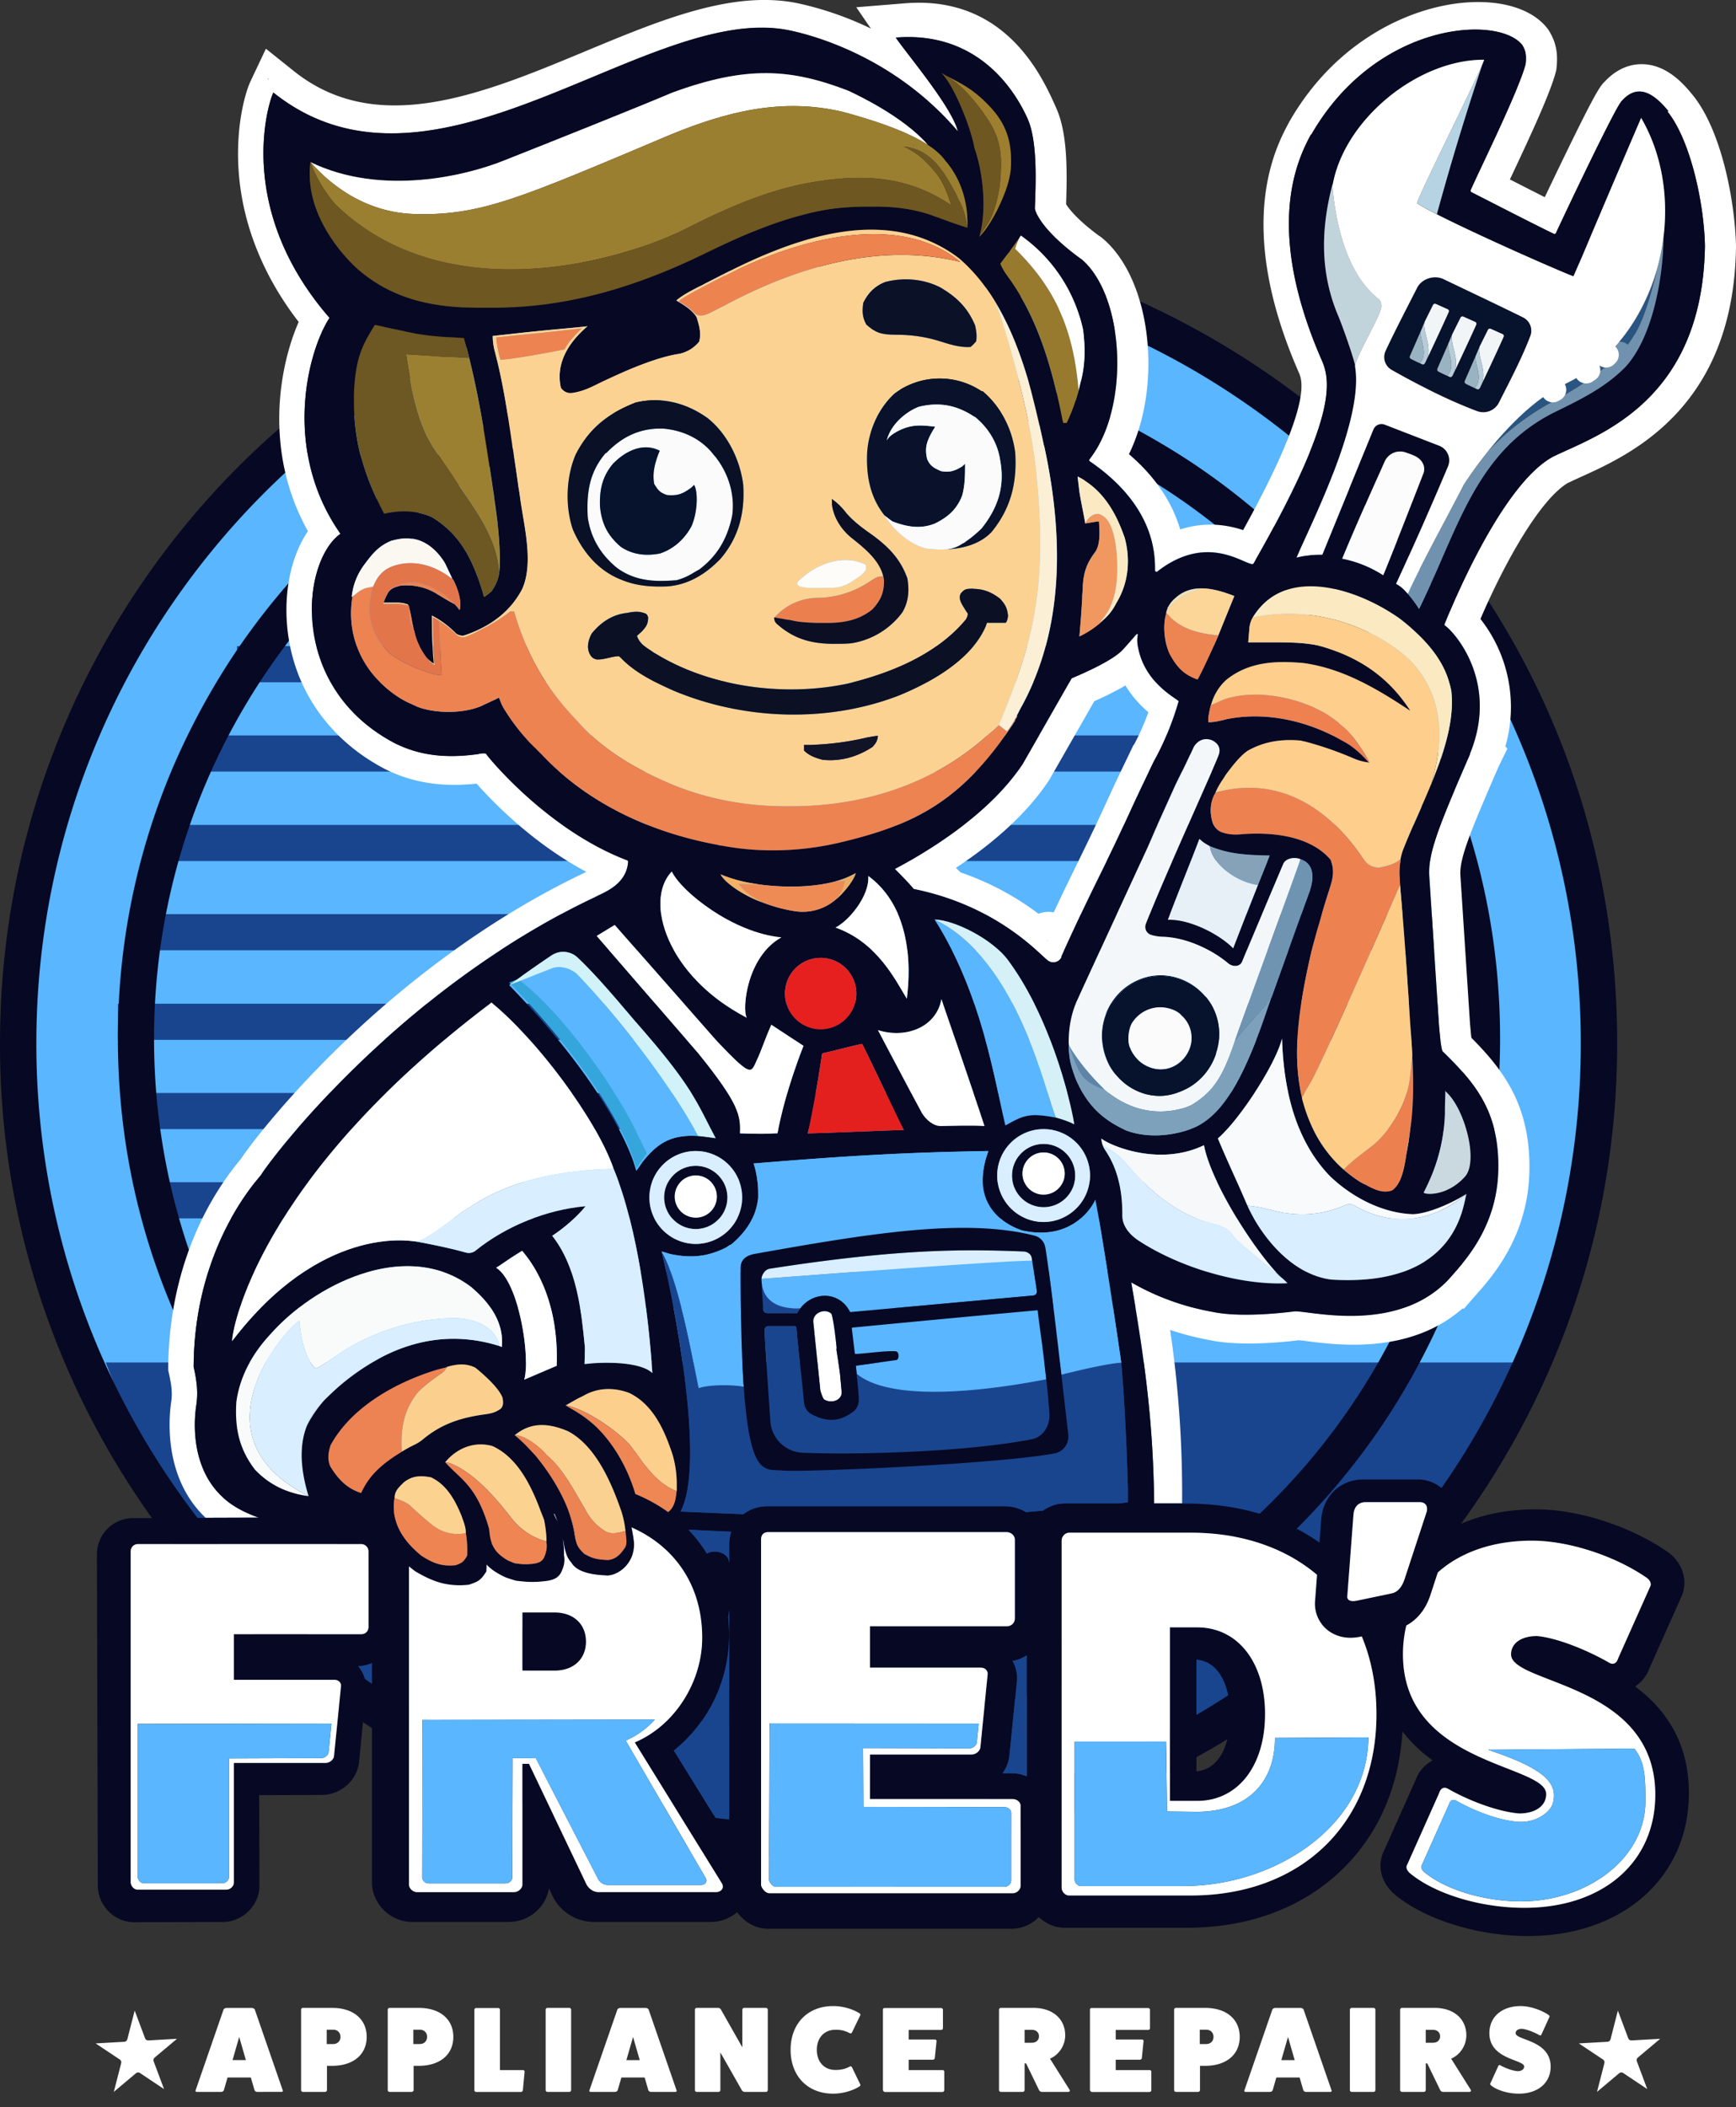 <svg xmlns="http://www.w3.org/2000/svg" width="75" height="91" fill="none"><rect width="100%" height="100%" fill="#333333" stroke="none"/><path fill="#fff" d="M12.216 90.269c.016.031-.005.068-.047.068H11.11a.126.126 0 0 1-.113-.068l-.16-.552H9.83l-.16.552a.125.125 0 0 1-.113.068H8.499c-.043 0-.064-.037-.048-.068l1.208-3.49c.016-.032.076-.068.13-.068h1.09c.053 0 .113.036.128.068l1.208 3.49h.002Zm-1.882-2.302-.288.998h.577l-.288-.998h-.001Zm4.011-1.257c.935 0 1.497.5 1.497 1.252s-.562 1.25-1.498 1.25h-.218v1.05c0 .037-.038.075-.086.075h-.957c-.038 0-.075-.037-.075-.074V86.79c0-.043.037-.08.075-.08h1.261Zm.048 1.561c.187 0 .316-.127.316-.31s-.129-.31-.316-.31h-.277v.62h.277Zm3.695-1.561c.935 0 1.497.5 1.497 1.252s-.562 1.25-1.497 1.25h-.219v1.05c0 .037-.038.075-.085.075h-.958c-.037 0-.075-.037-.075-.074V86.79c0-.043.038-.08.075-.08h1.262Zm.048 1.561c.187 0 .315-.127.315-.31s-.128-.31-.315-.31h-.278v.62h.278Zm4.459 1.123c.037 0 .07.032.07.074l-.076.799c-.006.036-.043.074-.085.074h-1.93c-.044 0-.08-.037-.08-.074v-3.474a.08.08 0 0 1 .08-.078h.946a.08.08 0 0 1 .08.078v2.602h.995v-.001Zm1.999-2.684c.048 0 .08.037.08.08v3.473a.077.077 0 0 1-.08.074h-.946c-.037 0-.075-.037-.075-.074V86.79c0-.043.038-.08.075-.08h.946Zm4.636 3.559c.016.031-.005.068-.047.068h-1.06a.126.126 0 0 1-.112-.068l-.16-.552h-1.006l-.16.552a.125.125 0 0 1-.113.068h-1.059c-.043 0-.064-.037-.048-.068l1.208-3.49c.016-.032.076-.068.129-.068h1.09c.054 0 .113.036.13.068l1.207 3.49h.001Zm-1.881-2.302-.288.998h.578l-.289-.998h-.001Zm5.741-1.257c.048 0 .08.037.08.08v3.473a.077.077 0 0 1-.08.074h-.925a.147.147 0 0 1-.113-.068l-.93-1.635v1.629a.077.077 0 0 1-.08.074h-.945a.076.076 0 0 1-.075-.074V86.79c0-.043.032-.08.075-.08h.925c.048 0 .102.027.123.07l.926 1.633V86.79c0-.043.037-.08.075-.08h.946-.002Zm4.076 3.305c.016.037-.006.074-.048.095-.31.189-.727.304-1.122.304-1.102 0-1.84-.757-1.84-1.892 0-1.135.739-1.891 1.84-1.891.395 0 .812.115 1.122.304.043.02.064.058.048.095l-.353.73c-.022.047-.06.063-.102.042a1.202 1.202 0 0 0-.62-.147c-.48 0-.802.347-.802.867 0 .521.322.868.802.868.23 0 .423-.037.62-.147.044-.02.08-.006.102.042l.353.73Zm3.549-.621c.044 0 .08.032.08.068v.805c0 .036-.037.074-.08.074H38.23c-.038 0-.075-.042-.085-.079V86.79c0-.048.026-.074.075-.074h2.433c.047 0 .085.036.085.074v.793c0 .048-.038.079-.085.079h-1.396v.415h1.134c.047 0 .075.036.07.068l-.076.736c-.006.032-.043.068-.091.068h-1.037v.447h1.46v-.001Zm5.497.859c.026.046-.01.084-.059.084h-1.144a.14.14 0 0 1-.123-.084l-.556-1.146h-.064v1.156c0 .036-.038.074-.086.074h-.94c-.044 0-.08-.037-.08-.074V86.79c0-.043.037-.08.08-.08h1.411c.824 0 1.369.474 1.369 1.188 0 .415-.257.836-.658 1.004l.85 1.35Zm-1.63-2.039c.182 0 .304-.11.304-.278 0-.168-.123-.278-.304-.278h-.316v.557h.316v-.001Zm5.079 1.18c.044 0 .08.032.08.068v.805c0 .036-.038.074-.08.074h-2.486c-.038 0-.075-.042-.086-.079V86.79c0-.048.027-.074.076-.074h2.432c.048 0 .086.036.086.074v.793c0 .048-.038.079-.086.079h-1.395v.415h1.133c.048 0 .076.036.07.068l-.075.736c-.006.032-.044.068-.091.068h-1.037v.447h1.46v-.001Zm2.401-2.684c.935 0 1.497.5 1.497 1.252s-.562 1.25-1.497 1.25h-.219v1.05c0 .037-.038.075-.086.075H50.8c-.037 0-.075-.037-.075-.074V86.79c0-.043.038-.08.075-.08h1.262Zm.049 1.561c.187 0 .315-.127.315-.31s-.128-.31-.315-.31h-.278v.62h.278Zm5.416 1.998c.016.031-.006.068-.048.068H56.42a.126.126 0 0 1-.112-.068l-.161-.552h-1.005l-.16.552a.125.125 0 0 1-.114.068H53.81c-.044 0-.064-.037-.048-.068l1.208-3.49c.016-.032.075-.068.129-.068h1.09c.054 0 .113.036.129.068l1.208 3.49h.001Zm-1.883-2.302-.288.998h.578l-.288-.998h-.002Zm3.696-1.257c.047 0 .08.037.08.08v3.473a.077.077 0 0 1-.08.074h-.946c-.038 0-.076-.037-.076-.074V86.79c0-.043.038-.08.076-.08h.945Zm4.202 3.543c.026.046-.01.084-.06.084H62.34a.14.14 0 0 1-.123-.084l-.556-1.146h-.064v1.156c0 .036-.038.074-.086.074h-.941c-.043 0-.08-.037-.08-.074V86.79c0-.043.038-.08.08-.08h1.412c.824 0 1.368.474 1.368 1.188 0 .415-.256.836-.657 1.004l.85 1.35Zm-1.63-2.039c.182 0 .304-.11.304-.278 0-.168-.123-.278-.305-.278h-.315v.557h.315v-.001Zm2.812 1.018c.016-.052.054-.068.096-.042.246.137.54.237.743.252.17 0 .284-.078.284-.2 0-.31-1.502-.293-1.502-1.44 0-.704.54-1.171 1.352-1.171.38 0 .86.153 1.198.378.043.026.06.069.043.095l-.337.74c-.016.053-.053.069-.096.043-.262-.147-.566-.258-.754-.274-.165 0-.272.074-.272.19 0 .31 1.513.289 1.513 1.444 0 .699-.55 1.167-1.374 1.167-.45 0-.92-.137-1.188-.346-.043-.032-.06-.069-.043-.095l.337-.74Zm6.441.983-1.036-.692a.145.145 0 0 0-.177.01l-.957.805.319-1.24a.147.147 0 0 0-.061-.16l-1.042-.694 1.234-.07a.148.148 0 0 0 .135-.11l.317-1.238.447 1.193c.023.06.082.1.147.096l1.233-.07-.963.81a.148.148 0 0 0-.043.165l.448 1.197-.001-.002Zm-64.079 0-1.036-.692a.146.146 0 0 0-.176.01l-.958.805.32-1.24a.147.147 0 0 0-.062-.16l-1.042-.694 1.234-.07a.148.148 0 0 0 .135-.11l.318-1.238.447 1.193c.022.06.082.1.147.096l1.233-.07-.963.81a.148.148 0 0 0-.044.165l.448 1.197-.001-.002Z"/><path fill="#070823" d="M35.106 79.484c-4.684 0-9.234-.918-13.518-2.733a35.038 35.038 0 0 1-11.039-7.437 34.449 34.449 0 0 1-4.236-5.143 34.443 34.443 0 0 1-3.2-5.895A34.46 34.46 0 0 1 .38 44.757c0-4.685.917-9.233 2.732-13.518A35.044 35.044 0 0 1 10.55 20.2a34.513 34.513 0 0 1 5.144-4.235 34.44 34.44 0 0 1 5.895-3.201 34.46 34.46 0 0 1 13.518-2.733c4.686 0 9.234.918 13.518 2.733a34.777 34.777 0 0 1 5.895 3.2 35.039 35.039 0 0 1 5.144 4.237 34.444 34.444 0 0 1 4.236 5.143 34.444 34.444 0 0 1 3.2 5.895 34.459 34.459 0 0 1 2.733 13.518A34.46 34.46 0 0 1 67.1 58.276a34.771 34.771 0 0 1-3.201 5.895 34.512 34.512 0 0 1-9.38 9.38 34.447 34.447 0 0 1-5.895 3.2 34.461 34.461 0 0 1-13.518 2.733Z"/><path fill="#59B6FF" d="M34.999 79.584c19.18 0 34.727-15.548 34.727-34.728S54.178 10.13 35 10.13C15.819 10.129.27 25.677.27 44.856.271 64.036 15.82 79.584 35 79.584Z"/><path fill="#59B6FF" d="M34.999 79.584c19.18 0 34.727-15.548 34.727-34.728S54.178 10.13 35 10.13C15.819 10.129.27 25.677.27 44.856.271 64.036 15.82 79.584 35 79.584Z"/><path fill="#59B6FF" d="M34.95 78.801c18.773 0 33.993-15.198 33.993-33.945 0-18.748-15.22-33.946-33.994-33.946S.956 26.108.956 44.856C.956 63.603 16.175 78.8 34.949 78.8Z"/><path fill="#19458F" d="M59.556 27.902H10.238v1.561h49.318v-1.56ZM61.8 31.76H8.196v1.56H61.8v-1.56Zm1.298 3.863H6.596v1.561h56.502v-1.561Zm.527 3.854H5.845v1.56h57.78v-1.56ZM61.8 54.92H8.196v1.561H61.8V54.92Zm1.298-3.865H6.596v1.56h56.502v-1.56ZM35.187 79.49c14.123 0 26.137-8.617 30.618-20.652H4.57C9.05 70.873 21.064 79.49 35.188 79.49h-.001ZM63.625 47.2H5.845v1.56h57.78V47.2Zm.752-3.854H5.094v1.56h59.283v-1.56Z"/><path fill="#070823" d="M34.95 74.704c-4.031 0-7.945-.79-11.625-2.343a30.827 30.827 0 0 1-5.075-2.752 30.374 30.374 0 0 1-4.422-3.64 29.83 29.83 0 0 1-3.64-4.422 30.329 30.329 0 0 1-2.753-5.075c-1.56-3.68-2.342-7.594-2.342-11.625 0-4.03.79-7.945 2.342-11.624a30.827 30.827 0 0 1 2.752-5.076 30.37 30.37 0 0 1 3.641-4.421 29.84 29.84 0 0 1 4.422-3.64 30.343 30.343 0 0 1 5.075-2.753c3.68-1.561 7.594-2.343 11.625-2.343 4.03 0 7.944.791 11.624 2.343a30.827 30.827 0 0 1 5.076 2.752 30.37 30.37 0 0 1 4.42 3.64 29.83 29.83 0 0 1 3.642 4.422 30.329 30.329 0 0 1 2.752 5.076c1.56 3.68 2.343 7.594 2.343 11.624s-.791 7.945-2.343 11.625a30.819 30.819 0 0 1-2.752 5.075 30.363 30.363 0 0 1-3.641 4.422 29.83 29.83 0 0 1-4.421 3.64 30.325 30.325 0 0 1-5.076 2.752c-3.68 1.561-7.594 2.343-11.624 2.343Zm0-58.142c-15.597 0-28.295 12.688-28.295 28.294S19.344 73.151 34.95 73.151c15.605 0 28.294-12.689 28.294-28.295 0-15.606-12.688-28.294-28.294-28.294Z"/><path fill="#070823" d="M34.932 80.186c-4.713 0-9.288-.928-13.598-2.765a34.913 34.913 0 0 1-5.93-3.238 34.88 34.88 0 0 1-9.435-9.487 34.945 34.945 0 0 1-3.22-5.963A35.007 35.007 0 0 1 0 45.06c0-4.739.923-9.339 2.749-13.673a35.24 35.24 0 0 1 3.22-5.963 35.297 35.297 0 0 1 4.26-5.202 34.686 34.686 0 0 1 5.175-4.284 34.669 34.669 0 0 1 5.93-3.239 34.504 34.504 0 0 1 13.598-2.764c4.714 0 9.289.927 13.599 2.764a34.913 34.913 0 0 1 5.93 3.239 34.884 34.884 0 0 1 9.435 9.487 34.945 34.945 0 0 1 3.22 5.962 35.007 35.007 0 0 1 2.75 13.673c0 4.738-.924 9.338-2.75 13.672a35.239 35.239 0 0 1-3.22 5.963 35.3 35.3 0 0 1-4.26 5.202 34.686 34.686 0 0 1-5.175 4.285 34.669 34.669 0 0 1-5.93 3.238 34.505 34.505 0 0 1-13.599 2.765Zm0-68.67c-18.398 0-33.362 15.045-33.362 33.545 0 18.499 14.964 33.544 33.362 33.544 18.4 0 33.363-15.045 33.363-33.544 0-18.5-14.964-33.545-33.363-33.545Z"/><path fill="#fff" d="M67.765 20.845c.153-.075.336-.159.548-.255 2.137-.968 6.583-2.982 6.687-9.917v-.04c-.034-1.758-.568-4.956-1.896-6.56-.318-.385-1.063-1.284-2.146-1.301-.42-.01-1.04.12-1.63.753-.195.181-.424.52-1.614 2.964-.341.7-.693 1.434-.975 2.026-.482-.243-1.038-.527-1.507-.766l.043-.091c.889-1.886 1.706-3.653 1.94-4.552l.022-.088.01-.09c.068-.644-.025-1.104-.32-1.591l-.042-.067-.049-.062C66.18.388 64.894-.012 63.313.11c-2.355.182-5.586 1.624-7.598 5.125l-.017.03c-.589 1.096-2.383 4.43.413 10.819.153.348.604 1.377-2.405 6.808-.654-.215-1.606-.388-2.717-.028-.36-1.21-1.1-2.297-2.216-3.251 1.44-2.92 1.004-7.46-1.1-9.287l-.059-.05-.011-.008a1.237 1.237 0 0 0-.137-.097c-.928-.685-1.289-1.16-1.408-1.352.053-1.518.056-3.078-.428-4.16-.593-1.332-2.17-4.872-6.537-4.516l-2.1.17.631.92A14.083 14.083 0 0 0 34.448.137c-2.8-.57-5.9.72-9.182 2.087-4.408 1.833-8.965 3.73-12.573.844l-1.205-.964-.66 1.396c-.24.507-.655 1.976-.516 3.91.164 2.278 1.056 4.507 2.592 6.493-.865 1.969-1.502 5.646.4 9.036-.668.98-1.013 2.4-.912 3.923.182 2.714 1.716 5.023 4.212 6.333l.018.01c1.177.593 2.446.797 3.968.636.764.862 2.463 2.592 4.74 3.81l-.029.016c-4.612 2.18-8.291 5.26-10.57 7.464-2.374 2.297-3.938 4.325-4.325 4.92l-.02.024c-1.987 2.39-3.093 5.568-3.117 8.956v.152l.03.131c.11.495.158.838.097 1.229l-.005.035c-.107.761-.294 3.275 1.49 4.964l2.301-.007c-.529-.189-1.003-.426-1.357-.71C8.06 63.421 8.442 60.97 8.478 60.7c.094-.595.018-1.096-.112-1.68v-.019c.038-5.248 2.814-8.108 2.917-8.275.418-.687 5.9-7.971 14.453-12.003.289-.167 1.335-.498 1.4-1.511 0-.027-.01-.065-.038-.065-3.361-1.282-5.86-4.272-6.092-4.588-.009-.027-.027-.027-.047-.027a.846.846 0 0 0-.297.027c-1.263.177-2.452.112-3.612-.474-4.597-2.414-4.03-7.839-2.34-9.036-2.508-3.567-1.45-7.813-.474-9.327-4.067-4.682-2.668-9.22-2.426-9.73C18.766 9.555 28.002.067 34.085 1.304c1.257.255 4.663 1.266 7.3 4.368-.242-1.031-2.174-3.31-2.684-4.052 3.494-.285 5.118 2.21 5.695 3.505.44.984.351 2.821.314 3.862 0 .148.306.966 1.978 2.182.027.01.038.027.065.047 1.82 1.58 2.099 6.324.316 8.618-.019.018-.019.056.018.083 2.833 1.94 2.814 4.06 2.814 4.709 0 .047.065.083.103.047 2.108-1.635 3.66-.363 4.096-.316.027 0 .046-.01.064-.038 3.502-6.12 3.372-7.783 2.945-8.758-2.498-5.712-1.068-8.647-.474-9.752h.018C59.45.943 64.714.627 65.763 1.936c.13.213.196.39.149.827-.307 1.179-2.043 4.672-2.377 5.451 0 .038 0 .065.038.083.566.289 2.99 1.533 3.566 1.802.038.009.065 0 .083-.038.372-.808 2.592-5.489 2.842-5.702.753-.855 1.486-.204 2.016.436l-.037.019-.019-.019c.985 1.189 1.598 3.92 1.635 5.823-.103 6.846-4.803 8.22-6.585 9.111-2.238 1.235-4.41 6.595-4.662 7.217-.009.027 0 .056.028.074.353.232 2.35 2.396 1.068 5.525.018-.009 0 0 0 .028-1.366 3.14-1.83 4.29-1.755 5.294l.418 6.436c.018.159.074.967.158 1.096 1.39 1.359 2.466 2.595 2.402 5.152-.062 2.53-1.556 4.015-2.16 4.711-.01 0-.018.018-.038.038-2.294 2.358-6.13 1.246-6.632 1.33-.817.102-2.411.244-3.486.023a10.749 10.749 0 0 1-3.54-1.28c.57 3.34.947 5.94.989 9.544h1.206a48.332 48.332 0 0 0-.517-7.483c.512.171 1.1.33 1.756.448 1.229.248 2.89.107 3.81-.005.08.007.238.026.368.044 1.354.172 4.431.563 6.692-1.408h.071l.365-.42c.042-.05.088-.102.14-.159.73-.822 2.248-2.534 2.318-5.321.07-2.842-1.114-4.398-2.505-5.795-.02-.16-.036-.352-.043-.436-.006-.062-.01-.114-.015-.152l-.416-6.41v-.012c-.054-.708.412-1.855 1.657-4.718l.373-.76-.09-.09a6.143 6.143 0 0 0-1.075-5.51c1.102-2.561 2.623-5.219 3.808-5.892l-.002.007ZM11.589 3.433c-.038-.038.01-.047 0 0ZM65.776 1.1c.005.007.01.014 0 0-.009-.014-.004-.007 0 0Z"/><path fill="#fff" d="M49.026 27.47c-.185.214-.502.575-.594.66-.564.527-2.097 1.141-2.137 1.165l-2.11 3.691c-1.486 2.257-4.271 3.872-5.525 4.541.226.226.612.612.81.863 3.608.73 5.414 2.799 5.795 3.087.195.148.483.083.584-.13h.01l-.01-.027v-.01a111.579 111.579 0 0 1 1.635-3.455c.483-.984.966-1.987 1.42-2.99.307-.669.632-1.337.948-1.996a.188.188 0 0 0 .027-.047c.446-.799.79-1.69 1.04-2.544-.204-.177-1.458-.827-1.745-2.294-.019-.084-.056-.213-.038-.465 0-.065.074-.26-.112-.047l.002-.001Zm-3.823 13.11c-.027-.018-.018-.009 0 0 .019.01.038.028.075.056-.01 0-.047-.038-.075-.056Zm4.41-9.823c-.185.507-.394.98-.618 1.396l-.03.03-.287.598a89.41 89.41 0 0 0-.76 1.608c-.386.852-.82 1.764-1.403 2.953-.321.65-.662 1.357-.991 2.056a1.21 1.21 0 0 0-.657.063 12.156 12.156 0 0 0-3.372-1.788l-.196-.195c1.48-.977 3.013-2.253 4.028-3.792l1.95-3.406a13.31 13.31 0 0 0 1.345-.677c.3.501.669.879.99 1.153v.001Zm1.773 1.888c-.204.437-.604 1.245-.604 1.245l-.826 1.83c-.065.14-.223.51-.408.95.82-1.775 1.573-3.412 1.903-4.139a1.559 1.559 0 0 0-.065.114Z"/><path fill="#070823" d="M65.776 1.1c-.009-.014-.004-.007 0 0Zm0-.002c.004.007.009.013 0 0ZM11.588 3.432c-.037-.038.01-.047 0 0ZM61.227 8.78Zm1.96 12.42c.016-.103.044-.205.078-.307l-.004.005a1.781 1.781 0 0 0-.073.301h-.001Zm6.193-5.827a6.797 6.797 0 0 1-.825.665l.082-.055c.26-.181.509-.386.743-.61Zm-2.213 1.456c.193-.11.389-.215.59-.311.082-.047.167-.083.24-.13.084-.047.149-.083.224-.13.093-.056.186-.112.26-.168l.046-.031c-.251.17-.513.323-.79.459a9.114 9.114 0 0 0-.649.357l.079-.046Zm2.37-1.607c.95-.967 1.668-2.26 2.043-3.562l.005-.016c0 .004 0 .009-.002.014l.015-.063a1.354 1.354 0 0 1-.018.064c-.375 1.302-1.093 2.594-2.043 3.562a3.996 3.996 0 0 1-.102.1c-.012.013-.025.024-.037.035l.037-.035c.034-.033.069-.066.102-.1v.001Zm1.02-.682Zm-6.456 3.273a.936.936 0 0 1-.359-.082l-.036-.016.036.017c.117.052.24.08.36.082l-.001-.001Zm-2.49-8.768.058.034-.058-.034Zm-.117-.07a3.881 3.881 0 0 1-.122-.079c.028.02.072.047.122.08Zm.086 7.78-1.253-.566 1.253.566c.69.349 1.454.706 2.087.944l-2.087-.944ZM45.103 19.25l-.003-.008v.009h.003Zm5.919 24.574v.01c.093.073.168.167.233.259.634.948-.181 2.19-1.25 2.076 1.081.13 1.896-1.125 1.259-2.076a1.486 1.486 0 0 0-.233-.269c-.009-.01-.027-.018-.037-.038-.213-.185-.548-.288-.826-.288h-.008c.278.01.612.103.825.288.009.019.027.028.037.038Zm.45 3.901-.014.006a3.58 3.58 0 0 1-.225.094 3.28 3.28 0 0 0 .168-.057l.071-.043Z"/><path fill="#070823" d="M49.608 42.176a2.572 2.572 0 0 0-1.71 1.338c-.297.586-.073.168-.017.056a2.642 2.642 0 0 0-.047 2.247c.074.195.186.372.325.54l.098.109c-.027-.03-.053-.057-.078-.087a2.448 2.448 0 0 1-.325-.539v.01a2.642 2.642 0 0 1 .047-2.248c-.065.112-.288.53.018-.056.354-.678.967-1.18 1.71-1.338.324-.074.65-.074.975-.018.566.103 1.087.41 1.468.846l.018.018s.01-.01.01 0c.098.117.185.244.259.375a2.356 2.356 0 0 0-.28-.408h-.01l-.018-.018a2.547 2.547 0 0 0-1.467-.846 2.46 2.46 0 0 0-.976.018v.001ZM70.73 14.254a5.565 5.565 0 0 1-.15.245c.05-.07.1-.154.15-.245ZM52.31 47.045l-.082.089a3.1 3.1 0 0 0 .081-.09Zm-2.361 4.509a5.876 5.876 0 0 1-.154-.132l.154.132Zm3.411-6.591a.765.765 0 0 0-.053.104c-.26.74-.518 1.41-.978 1.95.451-.518.718-1.156.987-1.97a.779.779 0 0 1 .044-.084Zm7.463-19.32.363-.768c-.148.297-.273.562-.363.768Zm6.047-8.633c.072-.045.143-.09.218-.135a5.254 5.254 0 0 0-.218.136Zm-7.712 15.923-.016-.019.004.017.012.002ZM30.06 53.074c.752 0 1.365-.613 1.365-1.365s-.613-1.365-1.365-1.365-1.365.613-1.365 1.365.613 1.365 1.365 1.365Zm0-2.312a.91.91 0 1 1-.001 1.822.91.91 0 0 1 0-1.822Zm18.5-.62a.591.591 0 0 0-.045-.048l.027.028a10.966 10.966 0 0 1 .018.018v.002Zm-3.473 1.987c.752 0 1.365-.613 1.365-1.365 0-.753-.613-1.366-1.365-1.366s-1.365.613-1.365 1.366c0 .752.613 1.365 1.365 1.365Zm0-2.36a.911.911 0 1 1 0 1.823.911.911 0 0 1 0-1.822ZM29.54 56.88a20.47 20.47 0 0 0-.498-1.782c.145.445.315 1.038.499 1.782Zm30.257-43.779Zm1.383-4.413c.003.007.004.016.008.023l-.007-.024ZM63.3 4.03l.048-.096-.048.096Z"/><path fill="#070823" d="M48.873 55.38c.474.268 1.703.954 3.54 1.28 1.075.221 2.67.079 3.486-.024.502-.083 4.337 1.03 6.633-1.33.018-.018.027-.037.037-.037.604-.697 2.097-2.182 2.16-4.711.064-2.557-1.011-3.795-2.401-5.152-.084-.13-.14-.938-.159-1.096l-.418-6.436c-.074-1.003.39-2.155 1.755-5.295 0-.027.018-.037 0-.027 1.282-3.13-.716-5.294-1.068-5.526-.027-.018-.038-.046-.027-.074.25-.622 2.424-5.981 4.662-7.216 1.783-.892 6.482-2.267 6.584-9.11-.038-1.905-.65-4.635-1.634-5.824l.018.018.038-.018c-.53-.64-1.263-1.291-2.016-.436-.25.213-2.47 4.894-2.842 5.702-.019.037-.047.047-.084.037-.575-.268-3-1.513-3.566-1.801-.038-.018-.038-.047-.038-.083.334-.78 2.07-4.272 2.377-5.452.047-.436-.018-.613-.148-.826-1.05-1.31-6.315-.994-9.11 3.873h-.019c-.595 1.106-2.025 4.04.474 9.752.428.976.558 2.638-2.944 8.759-.018.027-.038.037-.065.037-.437-.046-1.987-1.318-4.096.316-.037.038-.102 0-.102-.047 0-.65.018-2.767-2.815-4.708-.038-.027-.038-.065-.018-.083 1.783-2.294 1.504-7.04-.316-8.619-.027-.018-.037-.037-.065-.046-1.672-1.217-1.978-2.034-1.978-2.183.038-1.04.125-2.878-.313-3.861-.577-1.295-2.202-3.79-5.696-3.506.51.743 2.442 3.021 2.684 4.052-2.637-3.101-6.043-4.11-7.3-4.367C28.001.075 18.764 9.564 11.808 3.999c-.241.51-1.64 5.049 2.427 9.73-.976 1.514-2.033 5.76.474 9.327-1.69 1.198-2.258 6.622 2.339 9.037 1.161.584 2.35.65 3.612.474.103-.028.204-.038.298-.028.018 0 .037 0 .047.028.232.316 2.73 3.306 6.091 4.588.028 0 .038.037.038.065-.065 1.011-1.112 1.343-1.4 1.51-8.553 4.031-14.035 11.316-14.453 12.003-.103.168-2.88 3.028-2.916 8.276v.018c.13.584.204 1.087.111 1.68-.037.27-.418 2.722 1.347 4.125.355.283.828.522 1.357.71l-2.3.008-3.133.009a1.567 1.567 0 0 0-1.561 1.57l.04 14.297c0 .381.142.753.4 1.047.298.34.724.537 1.167.537h.004l3.83-.01c.86-.003 1.584-.722 1.582-1.571l-.011-3.906 2.695-.008c.793-.003 1.484-.58 1.61-1.34l.007-.041.296-3.048a1.49 1.49 0 0 0-.337-1.135c.212-.006.414-.054.6-.137v9.47c0 .93.797 1.714 1.738 1.714h4.167c.88 0 1.612-.631 1.741-1.452l.13.274a1.991 1.991 0 0 0 1.799 1.178h5.067c.426 0 .83-.155 1.134-.422.299.405.77.716 1.342.716h10.511c.459 0 .88-.196 1.184-.504.297.284.692.462 1.12.462h5.269c2.712 0 5.043-.879 6.74-2.541 1.555-1.524 2.438-3.568 2.578-5.94a6.3 6.3 0 0 0 1.304 1.252 1.587 1.587 0 0 0-.747.875l-1.345 3.01c-.34.668-.125 1.465.541 1.976 1.32 1.049 3.546 1.725 5.679 1.725 4.088 0 6.944-2.54 6.944-6.174 0-2.24-1.059-3.66-2.322-4.604.282-.184.502-.464.626-.805l1.346-3.013c.351-.7.09-1.569-.624-2.032-1.61-1.093-3.821-1.799-5.64-1.799-1.347 0-2.566.273-3.6.797l.03-.089.016-.087c.092-.504-.026-.985-.332-1.351a1.585 1.585 0 0 0-1.242-.56H58.89c-.984 0-1.744.733-1.811 1.746l-.074.982c-1.564-1.107-3.52-1.686-5.734-1.686h-1.41c-.041-3.606-.42-6.205-.99-9.545l.002-.008Zm-5.274 20.519.007-.042.318-3.184a1.55 1.55 0 0 0-.182-.943 1.67 1.67 0 0 0 .616-.243v5.224a1.693 1.693 0 0 0-.66-.134h-.383a1.61 1.61 0 0 0 .284-.678Zm-14.484-.301a6.416 6.416 0 0 0 2.388-4.977 7.5 7.5 0 0 0-.041-.77c.018-.11.032-.219.044-.325v9.05c-.198-.02-.394-.043-.59-.066l-1.801-2.912Zm2.39-8.913v.821a.928.928 0 0 0-.025-.138c-.11-.344-.64-.459-.941-.277a6.106 6.106 0 0 0-.797-1.03c.64.031 1.255.06 1.849.084a1.729 1.729 0 0 0-.086.54Zm-4.48-.577c.026.396.108.586-.081.809-.198.297-.479.496-.817.446-.308-.017-.54-.067-.749-.19a1.902 1.902 0 0 1-.119-.058 1.299 1.299 0 0 1-.207-.215.85.85 0 0 1-.16-.32 2.612 2.612 0 0 1-.078-.389 5.864 5.864 0 0 0-.282-1.019c-.33-.843-.849-1.647-1.405-2.32l-.047-.053c-.066-.063-.215-.233-.396-.416a7.799 7.799 0 0 0-.424-.384l-.012-.01h-.008v-.008c.685-.578 1.453-.53 2.262-.19h.008c1.23.627 1.915 2.253 2.344 3.499.083.277.139.546.166.82l.007-.003h-.001Zm-5.431-41.972v.214c0 .465-.094.817-.363 1.188-.12.103-.223.186-.315.242a1.572 1.572 0 0 1-.065-.224c-.419-1.337-.93-2.452-2.174-3.213-.66-.307-1.374-.316-2.08-.159-.4-.752-.725-1.495-.956-2.322-.028-.083-.056-.186-.084-.269a9.613 9.613 0 0 1-.268-2.294v-.037c0-.846.102-1.784.51-2.545.038-.083.083-.158.13-.241a8.99 8.99 0 0 1 .269-.446c0 .01.009.01.009.01v-.01c.093.027.195.038.288.065.345.083.697.148 1.04.223.094.028.196.038.298.065.52.094 1.04.148 1.56.177.065 0 .13 0 .195.009.148.01.307.018.455.027.622 2.202.947 4.45 1.282 6.705.018.084.027.186.037.28.045.294.085.585.119.878a.43.43 0 0 1 .011.097c.058.525.097 1.05.103 1.58h-.001Zm-3.575 6.38-.177-.082-.185-.084c-.52-.241-1.04-.65-1.468-1.132a4.144 4.144 0 0 1-.957-3.463l-.037.026c.047-.39.112-.595.233-.873.111-.242.223-.41.371-.604l.034-.045a3.407 3.407 0 0 1 .159-.202l.002-.004c.226-.275.477-.517.9-.696.307-.083.622-.139.902-.083h.009s-.01 0-.01-.01c.827.103 1.319.865 1.44 1.078l.306.65c-.006-.005-.025-.015-.045-.026l.005.015.04.03.01-.008v-.01c.13.195.436.911.306 1.357a3.843 3.843 0 0 0-.209-.253c-.297-.152-.578-.329-.859-.5a2.486 2.486 0 0 0-1.523-.297c-.192.055-.327.1-.441.22a.974.974 0 0 0-.052.068 2.527 2.527 0 0 0-.164.34l-.034.098h.597c.148 0 .298.027.455.083l.011.046c.012.003.023.005.036.01v.057c.05.208.094.411.13.63.024.117.049.234.076.35.02.058.035.123.053.207.102.379.279.694.502.996.089.095.189.181.306.259 0-.074-.009-.148-.018-.233a24.608 24.608 0 0 1-.065-1.848c.41.213.716.446 1.04.77a.457.457 0 0 0 .345.094c1.087-.363 1.996-.994 2.526-2.025.483-1.114.083-2.647-.083-3.817-.027-.186-.047-.363-.083-.549a97.813 97.813 0 0 0-.233-1.597c-.009-.083-.037-.148-.037-.233-.204-1.383-.41-2.758-.77-4.104a2.62 2.62 0 0 1-.075-.613c.548-.056 1.087-.121 1.625-.177l.557-.056c.26-.027 1.652-.15 1.913-.187-.53.455-1.435 1.388-1.15 2.661a.502.502 0 0 0 .498.217c.402-.06.721-.2 1.108-.397 1.524-.734 2.694-1.17 3.52-1.291.345-.083.623-.25.846-.52.103-.371 0-.705-.111-1.067-.224-.334-.53-.502-.873-.716.297-.25.64-.418.993-.604.074-.027.14-.065.204-.103.213-.111.437-.223.65-.334l.224-.111c3.084-1.57 7.05-3.019 10.142-.669 1.128.97 1.887 2.272 2.442 3.677.295.735.526 1.492.725 2.262l.026.102.02.077c.148.576.278 1.148.4 1.703.009.055.018.111.037.176v.002l.016.08.007.02h.005c.827 3.798.911 7.903-1.03 11.358-.04.075-.09.177-.149.292v.006h.01c.027.065-.112.158-.084.213-2.276 3.492-4.346 4.505-7.625 5.275-1.644.38-3.399.436-5.052.12-.074 0-.13-.017-.204-.037-2.824-.52-5.564-1.765-7.55-3.873l-.196-.195c-.074-.083-.139-.139-.213-.213l-.158-.159a9.502 9.502 0 0 1-1.06-1.392 1.847 1.847 0 0 1-.19-.394.93.93 0 0 1-.045-.127c-.066.026-.126.06-.193.094a3.59 3.59 0 0 0-.279.13 3.605 3.605 0 0 0-.277.13c-.79.344-1.997.344-2.796.037l-.002-.002Zm24.305-20.301c-.018.037 0 .018 0 0ZM52.64 27.442c-.167.38-.687 1.542-.901 1.904-.622-.223-.91-.557-1.217-1.123-.168-.37-.309-1.071-.157-1.658.009-.043.017-.088.027-.13.012-.057.03-.11.049-.16l.007-.022h-.01l.042-.063c.082-.16.197-.28.314-.375.685-.621 1.625-.433 2.533-.073-.036.081-.628 1.546-.693 1.7h.006Zm-.363 9.103c.858.345 1.565.38 2.582.399-.221.554-.326.809-.51 1.273a281.885 281.885 0 0 0-1.07 2.736c-.592-.609-1.891-1.273-2.822-1.232.645-1.689.678-1.71 1.364-3.497.15.14.204.18.456.32Zm-2.773 3.35c-.074.188.02.4.209.472.217.082.53.087.56.088.947.04 1.991.498 2.75 1.114.213.205.548.2.646-.052.074-.195 1.692-4.022 1.773-4.209.113-.258.495-.306.744-.206V37.1c.82.294.413 1.283.404 1.366-.25.67-1.616 4.496-1.654 4.597-.007.011-.013.023-.021.034-1.13 3.475-2.037 4.916-3.149 5.518-.018.009-.047.027-.074.038-.334.158-.716.26-1.105.324-.65.103-1.338.065-1.932-.158-1.087-.492-1.727-1.152-2.191-2.256-.186-.51-.28-.813-.29-1.435l.037.06a.38.38 0 0 1-.039-.172c-.002-.652.124-1.311.38-1.845l.017-.034c.099-.229 1.628-3.54 2.98-6.47.185-.44.343-.81.408-.95l.826-1.83s.399-.809.604-1.245c.02-.04.042-.078.065-.114l.099-.218c.073-.182.358-.506.787-.352a.359.359 0 0 1 .053.024c.302.163.331.397.267.599-.202.572-2.33 5.21-3.154 7.313v.001Zm13.842 11.668.005.005.005-.005a.015.015 0 0 1-.002.007l.002.002-.004.003c-.148.479-.398 4.025-5.838 3.684-1.857-.241-3.14-2.108-3.623-3.195-.527-1.226-.874-1.94-1.274-2.9.91-.79 2.481-3.164 2.77-4.316.064 2.145.557 4.421 2.117 5.99.947.882 2.229 1.551 3.538 1.598.696-.028 1.719-.502 2.303-.873h.001Zm-14.079 2.061c-.333-.206-.794-.595-.778-1.168.008-1.9-.699-2.677-.8-2.89-.018-.037-.047-.093-.056-.139-.03-.099-.03-.106-.051-.262.26.242 2.428 1.253 4.435.29.288 1.569 2.124 4.492 3.292 5.675.166.14.284.246.315.29-2.058.104-4.634-.693-6.356-1.795Zm.018.02c-.055-.038.065.046 0 0Zm-9.492-5.648c-.155-.272-1.626-3.068-1.867-3.515 1.198.383 2.518-.11 2.747-1.332.641 1.854 1.841 5.385 1.86 5.477-.531-.035-1.375-.009-1.894 0-.326 0-.64-.287-.797-.541.005.013-.007-.006-.049-.089Zm-14.525 10.17c-.148-1.522-.341-3.445-1.41-4.798.501-.325 1.076-.82 1.438-1.275-1.674.15-3.427.85-4.745 1.913a.471.471 0 0 1-.426.086c-.71-.202-1.901-.44-2.247-.49-.189-.007-4.013-.708-7.845 4.307-.01.01-.01 0 0-.02-.011-.385 1.047-6.95 11.2-14.591.01-.008.013-.01.003 0 1.935 1.572 4.542 5.04 5.274 7.174-.018 0-.034.002-.052.003h.054c1.074 2.6 1.518 6.485 1.675 8.825-.529-.516-2.172-.49-2.933-.39 0-.075.024-.661.014-.745v.002Zm-1.758 7.48c.058.314.11.643.098.962.029.159.013.317-.04.49-.058.19-.124.347-.412.413a2.297 2.297 0 0 1-.727.023 6.407 6.407 0 0 1-.181-.023 1.85 1.85 0 0 1-.158-.06 1.304 1.304 0 0 1-.164-.072c-.332-.198-.526-.394-.641-.648l-.028-.045a.541.541 0 0 1-.008-.041 2.297 2.297 0 0 1-.115-.62c-.544-1.882-1.205-2.104-1.898-2.88.511-.619 1.28-.916 2.046-.693 1.065.487 1.644 1.667 2.039 2.7.025.074.049.14.082.214.033.091.074.181.107.28Zm-10.176-1.034-.002-.001c-.91-.12-1.69-.482-2.322-1.151-.688-.902-.873-1.811-.8-2.925.149-1.097.697-2.071 1.44-2.88.065-.074.13-.14.195-.213 2.034-2.164 5.857-3.89 8.522-1.855.493.427 1.438 1.311 1.312 2.58-.015-.007-.057-.022-.11-.041-1.96-.614-3.673-.242-5.059.469a10.335 10.335 0 0 0-2.52 1.893l-.03.034c-.29.345-.531.696-.71 1.067-.252.64-.358 1.59.08 3.023h.004Zm8.22-4.66c.004-.002.009-.004 0 0Zm-7.273 2.46c.9-1.643 2.807-2.707 4.548-3.244.17-.05.328-.09.476-.122l.01-.018c.421-.124.835-.165 1.23.041.644.529 1.031.957 1.164 1.28.04.206.049.363-.082.495-.248.166-.413.199-.71.24-1.016.14-1.85.412-2.642 1.073-.066.05-.033.033-.206.148l-.107.058-.252.127c-.7.395-1.44.866-1.886 1.574a4.126 4.126 0 0 0-.223.412c-.611-.19-1.008-.61-1.338-1.155-.124-.314-.082-.586.016-.909h.002Zm9.773-3.43c-.929.398-.76.323-1.409.603.277-.98-.222-4.202-1.21-4.838.293-.178.47-.334 1.122-.73 1.66 1.962 1.492 4.544 1.496 4.964Zm-2.055-16.437c.098-.059.646-.49 1.828-1.284a.903.903 0 0 1 1.118.085c.71.662 1.565 1.662 2.475 2.732 2.526 2.875 2.66 3.492 3.497 5.075-.428-.06-.541-.075-.655-.086-1.161-.095-1.812.221-2.51 1.127-.098.145-.203.302-.264.366-.038-.131-.08-.264-.123-.398-.454-1.288-1.872-4.023-5.365-7.617Zm6.056 9.166a2.01 2.01 0 0 1 2.005-2.006 2.01 2.01 0 0 1 2.006 2.006 2.01 2.01 0 0 1-2.006 2.006 2.01 2.01 0 0 1-2.005-2.006Zm3.917-2.767c.023-.748-.012-1.253-1.814-3.47l-4.379-5.056.78-.474 4.44 5.044c1.409 1.481 1.44 1.366 1.654.9.318-.692.331-.861.672-1.636l1.39.912c-.706 1.811-.985 3.074-1.124 3.78-.242-.01-.28.046-1.618 0Zm7.21-5.814c-.475-.76-1.258-2.427-3.086-3.075.584-.301 1.474-1.355 1.42-2.226 2.323 1.704 1.638 5.255 1.666 5.301Zm9.958-15.613c-.019.251.018.381.037.466.288 1.467 1.542 2.117 1.746 2.293a12.53 12.53 0 0 1-1.04 2.545c-.01.018-.019.038-.028.047-.316.66-.64 1.327-.947 1.996a108.894 108.894 0 0 1-1.42 2.99 107.422 107.422 0 0 0-1.635 3.455v.01l.01.027h-.01a.39.39 0 0 1-.584.13c-.381-.289-2.187-2.357-5.795-3.087-.2-.251-.585-.637-.81-.863 1.253-.669 4.038-2.284 5.524-4.541l2.11-3.69c.04-.025 1.573-.638 2.137-1.166.092-.085.41-.445.595-.66.186-.212.112-.018.112.047l-.002.002ZM36.971 37.706c-.087.3-.42.721-.695.99l-.003.001c-.036.036-.07.068-.103.096l-.004.002-.027.024.002-.003a2.195 2.195 0 0 1-1.824.529 6.76 6.76 0 0 1-1.371-.372h.002c-.696-.232-1.607-.806-1.82-1.213.604.247 1.083.352 1.682.435 1.018.133 2.261.14 3.26-.128.454-.137.536-.175.9-.363v.002ZM33.76 40.48c-1.504.834-1.706 3.091-1.497 3.472-3.47-1.806-4.443-5.058-3.24-6.315.427.89 2.655 2.648 4.738 2.843Zm.153 2.427a1.542 1.542 0 1 1 3.084 0 1.542 1.542 0 0 1-3.084 0Zm1.607 2.582c.483-.102 1.291-.325 1.727-.409.103.168 1.7 3.547 1.802 3.715-.409.01-3.733.148-4.151.148.195-.836.445-2.266.622-3.455v.001Zm4.858-5.777c.834.007 2.525.849 3.19 1.78 2.015 2.733 2.81 6.718 2.841 7.065-.15-.094-.509-.22-.79-.294-1.12-.204-1.361-.128-2.182.338-.474-1.968-1.024-5.694-3.058-8.89h-.001Zm4.708 9.046a2.01 2.01 0 0 1 2.006 2.006 2.01 2.01 0 0 1-2.006 2.006 2.01 2.01 0 0 1-2.005-2.006 2.01 2.01 0 0 1 2.005-2.006ZM20.183 67.181c-.148.257-.206.314-.496.413-.595.066-.99-.091-1.486-.413-.603-.495-1.081-1.089-1.18-1.873-.013-.245-.016-.443.026-.63.007-.3.184-.448.395-.658.36-.286.704-.305 1.152-.224.007 0 .013 0 .02.002.084.039.163.083.238.133.515.339.82.897 1.055 1.457.01.02.018.04.027.061l.007.022.001.003c.081.242.184.468.182.724.054.327.076.662.058.986v-.003Zm3.87-1.55a2.52 2.52 0 0 1-.123-.26h.024l.008.017c.043.101.084.204.123.306-.01-.021-.022-.043-.031-.064h-.001Zm3.385-1.155c-.308-1.022-.863-2.05-1.64-2.822a5.535 5.535 0 0 0-.955-.726c-.14-.082-.279-.162-.37-.217l-.04-.015v-.008l.007.005c.159-.084.465-.27.62-.343.091-.041.181-.091.273-.14.61-.298 1.254-.28 1.882-.041h.008v.008c1.015.511 1.494 1.618 1.832 2.641a4.4 4.4 0 0 1 .181 1.239v.297a1.258 1.258 0 0 1-.017.129c-.035.362-.12.637-.354.816a6.889 6.889 0 0 0-1.418-.783.331.331 0 0 0-.011-.039h.002Zm1.335-9.417.005.026c.008.087-.011-.048-.005-.026Zm.63 10.218c1.233-2.355-.678-10.746-.82-11.235.094.028.279.084.381.112.52.112 1.009.133 1.492.042.305-.062.605-.17.911-.321.053-.034.097-.067.152-.101l.08-.036c.631-.539 1.074-1.177 1.155-2.027.01-.51-.037-.984-.195-1.468 4.097-.336 6.484-.475 10.145-.539-.961 2.609 1.16 3.328 1.44 3.427 2.27.516 3.121-1.17 3.177-1.328.242 1.142.962 5.888 1.12 7.04.148 1.625.242 3.792.288 5.418v.613c-.067.012-.202.03-.387.05h-2.337c-.348 0-.672.117-.942.312l-.74.065a1.707 1.707 0 0 0-.894-.252H33.144a1.65 1.65 0 0 0-1.024.343c-.947-.036-1.861-.075-2.716-.114h-.001Zm33.033-18.163v-.009h.009v.025c.79.652 1.436 2.906.882 3.643-.734.864-1.7.837-1.82.734.038-.083.074-.148.112-.232a7.66 7.66 0 0 0 .808-3.196v-.213c0-.16.017-.555.018-.736l-.018-.016h.009Zm-1.81-10.43c-.054.145-.092.29-.12.438l.009.008c-.103.445-.028.956-.028 1.076a.008.008 0 0 1-.002.005c.062.699.118 1.396.17 2.094.046.583.089 1.165.127 1.745l.055.818a.363.363 0 0 0 .003.018l.056.873c.018.307.038.613.065.93.036.482.062.968.073 1.452.033.903.022 1.802-.118 2.71-.017.136-.036.272-.056.407 0 .055-.018.102-.027.158a7.33 7.33 0 0 1-.075.436c-.092.632-.23 1.309-.623 1.56-.432.142-.804-.074-1.164-.26l-.118-.055c-1.365-.837-2.182-2.062-2.591-3.613l-.017-.095-.003.003c-.278-1.31-.398-2.874.455-6.464.056-.204.233-.864.297-1.05a31.075 31.075 0 0 1 .446-1.485c.035-.117.07-.227.097-.333.074-.304.084-.584-.051-.922a2.909 2.909 0 0 0-.171-.186c-.581-.563-1.692-1.061-3.638-.927a1.951 1.951 0 0 1-.901-.083.662.662 0 0 1-.39-.426v-.001a.491.491 0 0 1-.023-.082c-.158-.597.044-1.028.137-1.172.069-.17.16-.338.277-.52.056-.083.112-.167.168-.26.501-.695.798-.955.975-1.067.427-.232 1.124-.539 2.294-.427.056.018.102.027.158.037.734.195 1.43.437 2.118.734.207.09.423.145.648.173-.68-.758-1.076-.888-1.251-.999-1.468-.826-3.279-1.217-4.941-.864-.083.028-.186.047-.27.065a1.923 1.923 0 0 1-.473.056c-.019-.213.046-.465.102-.725l.015-.006a2.27 2.27 0 0 1 .663-1.099c.976-.78 2.118-.826 3.316-.725 1.719.233 3.214 1.124 4.626 2.062-.967-1.505-2.294-2.36-4.003-2.824-.65-.13-1.291-.13-1.951-.13h-1.043l.049-.604c.014-.174.065-.326.141-.465 0-.002.003-.003.004-.004.035-.064.076-.125.12-.183 1.4-1.983 4.23-1.058 5.882-.002.11.068.216.139.318.208.295.224.585.471.858.741.592.576 1.096 1.255 1.314 2.05.033.108.062.218.085.33.064.558.015 1.11-.093 1.65-.35 1.789-1.378 3.678-1.977 5.223l-.003-.002Zm-2.808-23.035c-.76-1.792-.79-3.668-.241-5.721 0 .015.002.03.003.044.504-2.806 3.66-5.407 6.534-5.397.014 0-.016.081-.077.225-.323.947-1.166 3.535-1.959 6.45 1.804.92 5.3 2.455 5.902 2.679.826-1.874-.119.26 2.925-6.843.891 1.527 1.188 3.376.965 5.163-.025 1.84-.493 4.323-1.633 5.582-.864.89-1.95 1.42-3.055 1.96-2.795 1.383-3.818 3.873-4.997 6.594a74.422 74.422 0 0 1-.876 1.913 5.246 5.246 0 0 0-.484-.655c-.18-.206-.264-.293-.506-.434.176-.363 1.303-2.834 2.238-5.059a.679.679 0 0 0-.372-.9l-2.377-.92a.382.382 0 0 0-.465.204L57.13 23.95c-.418 0-.721.032-1.111.126.671-1.553 2.918-5.957 2.526-8.256 0-.014.003-.033.007-.053l.014-.016a.222.222 0 0 1-.014.016l-.007.007c-.102-.455-.548-1.7-.724-2.127l-.002.001Zm3.687 6.77c-.022.052-1.287 3.322-1.747 4.422a5.08 5.08 0 0 0-1.77-.715c.626-1.514 1.398-3.226 1.835-4.198a.728.728 0 0 1 .901-.39c.148.056.334.112.474.195.251.148.39.41.307.688v-.002Zm-13.25 1.99.004.008a6.384 6.384 0 0 1 .167.377l.006.014.074.189.004.01.073.2h.002l-.002-.008h.009v.009h-.007c.248.899.2 1.926-.356 2.833a2.143 2.143 0 0 1-.13.232c0 .002-.003.005-.005.007a2.178 2.178 0 0 1-.403.47c-.309.3-.681.55-1.06.73.038-.399.103-1.235.121-1.644 0-.177.028-.354.028-.54.037-.603.176-.984.539-1.467.232-.344.185-.91.158-1.319-.167.019-.436.065-.595.093l-.011-.074c-.073-.432-.169-.85-.24-1.302l-.074-.613v-.037c.14.074.251.13.354.213.605.399 1.029.97 1.343 1.616l.001.003Zm-4.167-12.212a.076.076 0 0 1 .008-.01v-.01h.01a6.703 6.703 0 0 1 2.683 4.06c.1.755.1 1.538-.11 2.286a7.976 7.976 0 0 1-.596 1.744h-.158c0-.047-.018-.093-.027-.14-.428-2.172-1.05-4.401-2.377-6.203a2.676 2.676 0 0 1-.307-.53c.047-.065.093-.13.148-.204.065-.083.13-.176.204-.26a.622.622 0 0 0 .092-.13c.14-.19.279-.376.403-.566a.233.233 0 0 1 .017-.025l.008-.011.002-.001ZM42.696 4.53c.798.808 1.012 1.597.984 2.591-.009.372-.111.78-.241 1.133-.27.725-.697 1.533-1.124 1.969l.007-.02-.007.01c.316-1.106.177-2.703-.213-3.818-.129-.781-.823-2.602-1.405-3.223-.006-.004-.012-.006-.016-.01h.008l-.008-.009c.066.037.129.073.191.11.634.331 1.148.564 1.825 1.265l-.001.002Zm-2.608 1.73c.441.288.642.528.768.7l.01.014.019.018c.696.826.947 1.885.91 2.824h-.003c0 .007.002.013.003.02-.324-.103-.66-.214-.975-.335a5.871 5.871 0 0 1-.28-.102 1.942 1.942 0 0 1-.26-.093c-.854-.298-1.689-.39-2.59-.381h-.307c-.799.009-1.542.074-2.312.26-.065.009-.13.027-.195.046-1.597.39-3.065 1.059-4.532 1.775-2.87 1.383-5.796 2.284-9.01 2.284h-.677c-1.932 0-3.677-.362-5.163-1.634-.056-.046-2.415-2.061-2.081-4.652 3.084 1.495 6.76.575 8.35-.065 6.073-2.406 7.207-2.907 7.252-2.926 3.26-1.197 5.174-1.04 7.634-.092.342.162 2.375 1.109 3.44 2.34V6.26ZM15.596 70.575h-5.494v1.968h4.348c.195 0 .303.151.281.281l-.303 3.028c-.021.13-.173.282-.368.282h-3.958v5.168c0 .152-.151.304-.324.304h-3.83c-.172 0-.302-.174-.302-.325V66.984a.31.31 0 0 1 .303-.303h9.646c.195 0 .325.152.325.303v3.266c0 .195-.13.325-.325.325h.001ZM30.93 81.712h-5.07c-.237 0-.45-.166-.544-.379l-2.463-5.162h-.284v5.21c0 .165-.165.332-.378.332h-4.167c-.19 0-.356-.165-.356-.332V67.646c.091.074.185.147.282.22.765.447 1.377.666 2.297.573.447-.137.535-.218.766-.574a6.46 6.46 0 0 0 .01-.296c.179.195.428.366.785.535.082.035.166.063.25.088.078.028.158.053.239.074.094.012.186.02.275.029.362.04.733.024 1.105-.029.439-.08.54-.273.628-.507.08-.212.103-.407.061-.6a3.464 3.464 0 0 0-.052-.7c.012.053.026.107.036.16.029.18.06.333.107.47a.975.975 0 0 0 .222.386c.264.47 1.06.54 1.483.56.467.06 1.297-.481 1.226-1.448a6.144 6.144 0 0 0-.104-.626c1.905.844 3.052 2.546 3.052 4.764 0 1.871-1.136 3.765-2.912 4.523l3.765 6.086c.118.213-.048.379-.261.379v-.001Zm12.828.047H33.245c-.158 0-.316-.18-.36-.34V66.48c0-.204.112-.317.316-.317h10.285c.204 0 .362.158.362.316v3.413c0 .203-.159.34-.362.34h-5.899v1.785h4.792c.203 0 .317.159.294.294l-.317 3.165c-.023.136-.181.294-.384.294h-4.385v1.921h6.172c.181 0 .34.136.34.294v3.459c0 .158-.159.316-.34.316h-.002Zm22.427-15.226c1.563 0 3.545.638 4.932 1.585.176.11.242.286.176.397l-1.386 3.105c-.067.22-.22.286-.397.176-1.08-.616-2.334-1.079-3.105-1.145-.683 0-1.123.31-1.123.793 0 1.3 6.231 1.212 6.231 6.056 0 2.928-2.267 4.888-5.659 4.888-1.85 0-3.787-.572-4.888-1.452-.177-.133-.243-.287-.177-.397l1.387-3.105c.066-.22.22-.286.396-.177 1.014.572 2.225.99 3.061 1.056.704 0 1.167-.33 1.167-.836 0-1.299-6.188-1.233-6.188-6.034 0-.439.05-.854.145-1.246.465-.245.833-.696 1.028-1.281l.332-1.01c.975-.873 2.378-1.373 4.067-1.373ZM59 64.87h2.334c.243 0 .352.154.309.397l-.969 2.95c-.11.33-.309.55-.55.595l-1.476.309c-.286.066-.463 0-.441-.198l.264-3.501c.022-.352.22-.55.53-.55v-.002Zm-7.548 1.321c2.206 0 4.071.655 5.448 1.818l-.083 1.1c-.044.477.13.926.478 1.237a1.56 1.56 0 0 0 1.052.382c.142 0 .296-.016.465-.054l.022-.005c.411.99.633 2.117.633 3.356 0 4.678-3.202 7.834-8.015 7.834h-5.268c-.159 0-.318-.159-.318-.341V66.532c0-.181.158-.34.318-.34h5.268Z"/><path fill="#070823" d="M45.204 40.58c.027.018.065.056.074.056-.038-.027-.056-.047-.074-.056Zm0 .003c-.028-.019-.018-.01 0 0Z"/><path fill="#fff" d="M29.015 4.01c-.047.018-1.18.52-7.253 2.925-1.589.64-5.266 1.56-8.35.065 2.08 2.35 4.346 2.21 4.56 2.247 2.852.047 4.45-.669 11.006-3.437 2.424-.993 4.783-1.588 7.383-.993 2.023.54 3.111 1.038 3.727 1.44-1.065-1.233-3.098-2.179-3.44-2.34-2.461-.947-4.374-1.106-7.633.092Z"/><path fill="#FCD293" d="m18.78 28.734-.007-.123-.011-.11a24.604 24.604 0 0 1-.065-1.848l.01.005v-.005c.13.074.138.074.268.158.278.172.515.366.761.612a.457.457 0 0 0 .345.094c.288-.103.548-.242.807-.38.056-.028.103-.047.159-.084a6.81 6.81 0 0 0 1.003-.65h.158c.027.084.056.177.083.27.53 1.69 1.328 3.074 2.554 4.365.074.074.13.139.204.223 1.003 1.106 2.359 1.905 3.715 2.498.047.027.102.038.148.065 1.634.696 3.408 1.012 5.182.994h.168c3.13-.018 6.13-.985 8.47-3.13a5.716 5.716 0 0 0 .42-.372c1.272-3.12 2.145-5.49 1.644-10.587-.233-3.066-1.663-7.394-1.765-7.607.335.553.61 1.124.844 1.708-.555-1.406-1.314-2.706-2.442-3.677-3.093-2.35-7.058-.901-10.142.669l-.223.112c-.213.111-.437.223-.65.334a1.42 1.42 0 0 1-.205.102c-.353.186-.696.353-.993.604.344.213.65.38.873.716.111.362.213.696.111 1.067a1.524 1.524 0 0 1-.845.52c-.827.12-1.997.557-3.52 1.291-.388.197-.707.337-1.11.397a.502.502 0 0 1-.496-.217c-.286-1.273.62-2.206 1.149-2.66-.26.037-1.652.159-1.913.186l-.557.056c-.539.056-1.077.12-1.625.177 0 .213.028.418.074.613.363 1.347.567 2.721.77 4.104 0 .084.028.148.038.233.083.539.159 1.068.233 1.598.037.185.056.362.083.548.167 1.17.566 2.703.083 3.817-.53 1.031-1.44 1.663-2.526 2.025a.454.454 0 0 1-.344-.093 4.018 4.018 0 0 0-1.04-.77c0 .612.017 1.225.064 1.848.01.083.018.158.018.232a1.7 1.7 0 0 1-.306-.259c.04.054.082.109.124.162.066.062.14.119.219.171l.003-.002Zm19.151 3.046c-.03.215-.076.3-.232.474-.65.427-1.383.64-2.164.557-.307-.083-.576-.177-.799-.399v-.241h.278c.846-.028 1.634-.13 2.461-.325.204-.037.353-.065.454-.065l.001-.01v.01l.001-.001Zm5.517-4.885h-.808c-.028.055-.038.12-.065.176-.622 1.421-2.34 2.388-3.715 2.954-3.074 1.198-6.705 1.077-9.752-.195-.79-.353-1.663-.77-2.267-1.403-.037-.037-.074-.065-.102-.093-.121.009-.26.027-.4.065-.129.027-.25.056-.38.074-.065.009-.102 0-.167.009-.103-.027-.195-.056-.27-.168-.194-.288-.129-.64.039-.956.398-.492.9-.826 1.532-.89.353-.075.548-.066.77.017.094.028.112.103.14.177-.01.307-.084.399-.289.622-.065.056-.13.112-.195.177.121.344.372.483.65.669a.86.86 0 0 0 .148.093c2.387 1.468 5.62 1.876 8.331 1.291 1.858-.454 3.827-1.253 5.08-2.767.038-.075.074-.13.084-.242-.047-.074-.103-.148-.149-.233-.167-.26-.26-.454-.158-.64.167-.213.26-.204.539-.213h.009v.009c.465.01.79.148 1.152.427.233.26.307.4.344.743-.018.14-.047.242-.102.298v-.001Zm-9.985-.233a2.52 2.52 0 0 1 1.83-.845c.094 0 .186 0 .278-.01a4.143 4.143 0 0 0 2.044-.724c.223-.14.268-.195.539-.195.015.052.028.116.036.188v-.03c-.112-.808-.836-1.365-1.44-1.848-.427-.362-.733-.855-.807-1.403 0-.077 0-.164-.008-.25v-.018.019c.25.176.435.36.62.602.326.381.726.67 1.134.957.696.51 1.217 1.04 1.513 1.875.083.52.056.994-.213 1.459a3.4 3.4 0 0 1-2.182 1.338 5.926 5.926 0 0 1-.697.027h-.194c-.938-.018-1.663-.242-2.368-.873a.364.364 0 0 1-.103-.269l.035.007-.017-.007Zm1.04-1.578c.744-.725 1.885-1.161 2.852-.725l.037.027h.01v-.009c.073.298-.075.334-.27.52l-.213.139c-.074.047-.13.093-.213.139-.306.177-.566.213-.92.213h-.696c-.194 0-.854-.027-.584-.306l-.002.002Zm7.932-8.201c.79.66 1.29 1.634 1.42 2.665.084 1.3-.185 2.406-1.021 3.427-.53.556-1.307.727-2.004.75a4.523 4.523 0 0 1-.811-.035c-.72-.184-1.412-.782-1.795-1.419-.647-.802-.813-1.751-.76-2.77.074-.938.483-1.866 1.18-2.508a3.264 3.264 0 0 1 3.798-.074c0-.009-.01-.009-.01-.009v-.029l.003.002Zm-.309-2.837c.056.251.083.446.047.697-.074.083-.148.167-.242.241-.483.038-.975-.139-1.43-.278a6.267 6.267 0 0 0-1.81-.25c-.632 0-.874-.094-1.263-.437-.177-.316-.186-.595-.13-.947.213-.427.492-.716.938-.891.798-.213 1.69-.14 2.423.25.697.419 1.153.874 1.468 1.617l-.001-.002Zm-12.118-.516c-.204-.25-.566-.436-.687-.52.306-.26 1.634-.92 1.987-1.105l.01.01c3.023-1.55 7.435-2.83 10.157-.614l.013.01c-3.474-.855-7.022.212-10.068 1.82a2.909 2.909 0 0 1-.25.13c-.075.037-.14.073-.214.11-.409.205-.687.372-.947.16Zm-5.136 6.092c.585-1.142 1.421-1.783 2.591-2.238 1.124-.269 2.202.018 3.12.678v.018l.01-.009c.836.678 1.374 1.774 1.514 2.842.083 1.208-.186 2.294-.975 3.214-.632.66-1.403 1.142-2.34 1.197-.66.019-1.254-.018-1.877-.26-.074-.027-.13-.055-.204-.083-.928-.409-1.56-1.197-1.96-2.108-.344-1.003-.297-2.276.121-3.25Zm-3.249-4.086a4.408 4.408 0 0 1-.18-.963 93.229 93.229 0 0 1 1.498-.154c.074 0 2.123-.228 2.198-.238-.492.455-.678.768-.753.907-.78.158-2.225.42-2.763.448Z"/><path fill="#FCD293" d="m41.65 20.067.041-.015v-.029l-.043.044h.001ZM17.21 26.08c.074 0 .139.008.223.027.072.008.137.024.207.045l-.012-.045a1.351 1.351 0 0 0-.455-.084h-.597c-.005.019-.012.037-.018.056h.653-.001Zm2.278-1.112.013.01-.005-.014-.013-.007.005.01v.001Zm-3.654-.708.09-.12a2.83 2.83 0 0 0-.09.12Zm.159-.207-.001.002.001-.002Zm24.359-5.633.043.015s.003-.007.006-.01l-.05-.005Zm4.246-1.326c.01.034.019.067.027.101l-.027-.101Zm.484 2.055a49.257 49.257 0 0 0-.438-1.88c.156.62.297 1.248.436 1.882v-.002h.002ZM21.564 30.128a.95.95 0 0 0 .044.127.495.495 0 0 1-.024-.136c-.007.002-.013.007-.02.01Z"/><path fill="#9B7F31" d="M36.361 4.82c-2.6-.596-4.959 0-7.383.993-6.557 2.768-8.154 3.482-11.006 3.437-.213-.038-2.48.102-4.56-2.247a5.98 5.98 0 0 0 1.068 1.81c4.597 4.496 12.017 2.666 15.296.994 1.81-.92 3.743-1.746 5.776-2.006.056 0 .112-.027.168-.027 1.996-.25 3.687-.047 5.377 1.087-.297-.873-.436-1.208-1.087-1.857-.186-.186-.427-.418-.975-.678 1.16.12 1.718 1.031 2.201 1.931.047.074.121.251.168.334l.009.028c.22.385.304.724.377 1.196h.004c.037-.938-.214-1.996-.911-2.824l-.018-.018-.01-.014c-.127-.172-.326-.412-.769-.7-.616-.403-1.703-.9-3.726-1.44h.001Zm3.102 1.476v-.018c.01.006.02.016.027.025a.028.028 0 0 1 .01.013l-.01-.013c-.006-.006-.014-.006-.027-.006Z"/><path fill="#ED8351" d="M21.092 30.35c.094-.047.186-.093.278-.13.068-.033.128-.066.194-.094.007-.002.014-.006.02-.009 0 .039.01.085.024.136.032.106.096.237.19.394.038.056.066.103.094.148.288.446.604.846.967 1.245l.158.158c.074.074.139.13.213.213l.195.195c1.987 2.108 4.727 3.353 7.55 3.873.075.019.13.038.204.038 1.654.316 3.409.26 5.053-.12 3.279-.771 5.35-1.784 7.625-5.276-.027-.056.111-.148.083-.213h-.01v-.006a3.735 3.735 0 0 1-.426.675c-.056-.027-.296-.231-.353-.26l-.066.065a5.683 5.683 0 0 1-.353.307c-2.34 2.145-5.34 3.11-8.47 3.13h-.168c-1.774.018-3.547-.297-5.182-.994-.047-.027-.103-.037-.148-.065-1.356-.594-2.712-1.393-3.715-2.497-.074-.084-.13-.149-.204-.224-1.226-1.29-2.025-2.674-2.554-4.365a9.04 9.04 0 0 0-.083-.27h-.159c-.324.251-.65.466-1.002.65-.056.038-.103.056-.159.083-.26.14-.52.279-.808.381a.454.454 0 0 1-.344-.093 4.095 4.095 0 0 0-.761-.612c-.018.07.093 2.191.112 2.348-.483.01-1.867-.584-2.294-.984-.354-.38-.761-.837-.826-1.755-.019-.325.046-.576.083-.873.037-.122.08-.236.13-.342a3.153 3.153 0 0 0-.056.119c-.056.018-.065.018-.298.064-.273.08-.364.201-.594.364a4.145 4.145 0 0 0 .957 3.463c.427.483.947.891 1.468 1.133l.185.083.177.083c.799.307 2.006.307 2.795-.037a3.81 3.81 0 0 1 .278-.13Z"/><path fill="#ED8351" d="m18.762 28.5.011.11c-.036-.653-.084-1.299-.067-1.953l-.009-.005c0 .613.018 1.226.065 1.849Zm-1.087-2.134c.01.195.027.39.056.575.078.096.12.168.15.258a12.865 12.865 0 0 1-.076-.35 7.776 7.776 0 0 0-.13-.63v.147Zm.955 2.284.149.083a1.65 1.65 0 0 1-.22-.17l.072.087Zm-2.079-2.572h.006l.018-.056.034-.098-.058.154Zm2.266-.632c-.465-.232-.808-.353-1.291-.269a2.14 2.14 0 0 0-.465.148.638.638 0 0 0-.237.192c.114-.12.25-.165.44-.22a2.482 2.482 0 0 1 1.524.297c.28.171.562.348.86.5a2.93 2.93 0 0 0-.831-.649v.001Zm.666-.489a.304.304 0 0 0-.027-.014l.032.024-.005-.01Z"/><path fill="#FBFBFB" d="M26.646 24.516c.799.585 1.634.613 2.582.539.269-.074.483-.168.725-.316.083-.046.167-.102.26-.148.798-.604 1.217-1.356 1.42-2.322.121-.873-.139-1.765-.668-2.47-.038-.056-.084-.103-.13-.16a17.512 17.512 0 0 0-.121-.147c-.54-.604-1.282-.92-2.07-.985-1.003-.027-1.775.353-2.462 1.068l-.01-.018c-.715.836-.835 1.718-.78 2.777.13.901.558 1.607 1.254 2.182Zm-.168-4.485c.51-.53 1.282-.947 2.025-.567v-.009.01a1.852 1.852 0 0 0-.056.13c-.158.427-.268.836-.185 1.3.167.278.25.38.557.483.465.037.669-.047 1.04-.316l.13-.12c.186.343.13 1.225-.111 1.773-.298.558-.772.994-1.375 1.19-.604.11-1.161.055-1.68-.29-.567-.482-.827-.993-.902-1.736-.027-.716.094-1.291.557-1.848Z"/><path fill="#6D5722" d="M21.567 24.628c-.103-1.31-.891-2.433-1.616-3.483-.083-.12-.177-.25-.26-.38l-.13-.204a83.781 83.781 0 0 0-.64-.938l-.168-.25c-.501-.762-.752-1.617-.966-2.61l-.242-1.459c.26.01 2.462.168 2.722.168.288 1.16.52 2.34.696 3.52.037.25.083.51.12.77.14.855.26 1.71.372 2.563.006.049.017.091.026.135a26.733 26.733 0 0 0-.118-.878c-.01-.094-.018-.195-.038-.28-.334-2.257-.66-4.504-1.282-6.704l-.454-.028c-.065-.009-.13-.009-.195-.009-.52-.027-1.04-.083-1.56-.177-.103-.027-.204-.037-.298-.064-.344-.075-.696-.14-1.04-.224-.092-.027-.195-.037-.288-.065v.01s-.01 0-.01-.01a9.386 9.386 0 0 0-.268.446c-.047.083-.093.158-.13.241-.41.762-.51 1.7-.51 2.545v.038c0 .78.082 1.523.268 2.294.027.083.056.185.083.268.233.826.557 1.57.956 2.323.706-.159 1.421-.148 2.081.158 1.244.761 1.755 1.876 2.173 3.214.018.083.038.148.065.223.094-.056.195-.139.316-.242.269-.371.362-.724.362-1.188v-.213a15.565 15.565 0 0 0-.102-1.579l-.01.019c.084.696.14 1.356.084 2.052v-.002Z"/><path fill="#6E5721" d="M39.462 6.277v.018c.013 0 .02 0 .028.005a.096.096 0 0 0-.028-.025v.002Zm.029.023.01.013a.064.064 0 0 0-.01-.012Zm1.922 2.317-.009-.027c-.047-.084-.12-.26-.167-.334-.484-.902-1.04-1.811-2.202-1.932.548.26.79.492.976.678.649.65.79.985 1.087 1.858-1.69-1.133-3.381-1.338-5.378-1.087-.056 0-.112.027-.167.027-2.034.26-3.966 1.087-5.777 2.005-3.278 1.672-10.699 3.502-15.296-.993 0 0-.687-.752-1.068-1.81-.333 2.59 2.025 4.605 2.081 4.652 1.486 1.273 3.232 1.634 5.164 1.634h.678c3.213 0 6.138-.902 9.009-2.285 1.467-.716 2.934-1.383 4.532-1.774.065-.018.13-.038.195-.047.77-.186 1.514-.25 2.312-.26h.306c.902-.009 1.737.084 2.592.381.083.038.167.065.26.093.093.038.194.074.279.103.315.12.65.232.975.334 0-.007-.002-.013-.004-.02-.073-.471-.157-.812-.377-1.196Z"/><path fill="#09122A" d="M42.445 16.92a3.264 3.264 0 0 0-3.798.075c-.696.64-1.105 1.569-1.18 2.508-.053 1.019.114 1.968.76 2.77-.001-.004-.005-.008-.007-.012 0 0 .297.241.344.26.613.232 1.208.344 1.84.083.556-.278.928-.604 1.16-1.189.128-.445.13-.91.13-1.365l-.042.015-.068.068c-.298.186-.53.289-.929.213-.288-.13-.455-.204-.595-.51-.13-.53 0-.817.26-1.273.034-.043.054-.087.078-.129l-.044-.015c-.55-.054-.963-.115-1.585.21-.38.213-.39.306-.454.38.167-.65.77-1.197 1.374-1.439.89-.223 1.653-.074 2.405.428h.01v-.01c.584.475.993 1.124 1.105 1.876.213 1.115-.074 2.043-.799 2.954a5.035 5.035 0 0 1-.696.575c-.038.038-.103.065-.14.084a1.426 1.426 0 0 1-.739.25c.697-.025 1.475-.196 2.004-.752.836-1.022 1.105-2.126 1.022-3.426-.13-1.032-.632-2.006-1.421-2.666v.029s.009 0 .009.009h-.004Z"/><path fill="#0B1024" d="M42.054 25.429v-.01h-.009c-.278.01-.371 0-.539.214-.102.186-.009.38.159.64.047.084.102.159.148.233-.01.112-.047.167-.083.241-1.254 1.514-3.223 2.313-5.08 2.768-2.712.585-5.944.177-8.332-1.29a.725.725 0 0 1-.148-.094c-.278-.186-.53-.325-.65-.669.066-.065.13-.12.196-.177.204-.223.278-.315.288-.622-.027-.074-.047-.148-.14-.177-.222-.083-.417-.092-.77-.018-.63.065-1.132.4-1.532.891-.168.316-.233.67-.038.956.074.112.168.14.27.168.064-.01.102 0 .167-.01.13-.017.25-.046.38-.073.14-.038.278-.056.4-.065.026.027.064.056.102.093.604.632 1.477 1.05 2.266 1.403 3.046 1.273 6.678 1.394 9.752.195 1.375-.566 3.093-1.533 3.715-2.954.028-.056.038-.12.065-.176h.808c.056-.056.083-.159.103-.298-.038-.344-.112-.483-.344-.743-.363-.278-.688-.418-1.152-.427l-.002.001Z"/><path fill="#9C8031" d="M21.48 22.459c-.009-.043-.02-.087-.026-.136a81.665 81.665 0 0 0-.371-2.562c-.038-.26-.083-.52-.12-.77a38.357 38.357 0 0 0-.697-3.52c-.26 0-2.461-.16-2.721-.168l.241 1.458c.213.994.465 1.849.967 2.61l.167.25c.213.307.427.623.64.938l.13.204c.084.13.177.26.26.381.725 1.05 1.514 2.173 1.616 3.482.056-.696 0-1.356-.083-2.052l.01-.018c0-.035-.007-.066-.012-.097Z"/><path fill="#0A1026" d="M26.711 24.983c.074.027.13.056.204.083.622.242 1.217.28 1.876.26.938-.056 1.71-.54 2.34-1.198.79-.92 1.06-2.006.976-3.213-.14-1.068-.678-2.164-1.515-2.842l-.009.009v-.018c-.92-.66-1.996-.948-3.12-.678-1.17.454-2.005 1.096-2.591 2.238-.418.975-.465 2.247-.12 3.25.398.911 1.03 1.7 1.96 2.109Zm-.539-5.424.01.018c.686-.716 1.458-1.096 2.46-1.068.79.065 1.533.38 2.071.985l.121.148c.047.056.093.102.13.158.53.706.79 1.598.669 2.47-.204.967-.622 1.72-1.421 2.323-.093.047-.177.103-.26.148a2.642 2.642 0 0 1-.725.316c-.947.074-1.783.047-2.582-.54-.696-.575-1.123-1.281-1.253-2.181-.056-1.059.064-1.941.78-2.777Z"/><path fill="#FBFBFB" d="M41.711 23.393a5.12 5.12 0 0 0 .696-.576c.725-.91 1.012-1.839.8-2.953-.112-.753-.52-1.403-1.106-1.876v.009h-.01c-.751-.501-1.513-.65-2.405-.427-.604.241-1.208.79-1.374 1.439.065-.074.074-.168.455-.38.622-.325 1.034-.265 1.585-.21.016 0 .033.003.049.004l-.006.01c-.025.044-.043.087-.077.13-.26.454-.39.742-.26 1.272.139.307.306.38.595.51.398.075.63-.027.928-.212l.069-.069.043-.043v.028c0 .456-.002.92-.13 1.366-.232.584-.604.91-1.161 1.188-.631.26-1.226.148-1.84-.083a4.547 4.547 0 0 1-.343-.26.08.08 0 0 0 .008.013c.382.635 1.074 1.234 1.794 1.418.271.029.546.056.812.036a1.42 1.42 0 0 0 .74-.25c.037-.018.102-.047.138-.083v-.001Z"/><path fill="#07122C" d="M26.823 23.617c.52.344 1.077.399 1.681.288.604-.195 1.077-.631 1.374-1.188.242-.548.298-1.43.112-1.775l-.13.121c-.371.27-.575.353-1.04.316-.307-.103-.39-.204-.558-.483-.083-.465.028-.873.186-1.3a1.65 1.65 0 0 1 .056-.13c-.743-.381-1.513.037-2.025.566-.465.557-.584 1.133-.557 1.848.074.743.334 1.254.901 1.737Z"/><path fill="#FBEFD5" d="M44.795 20.727c.501 5.098-.372 7.467-1.645 10.587.057.029.297.231.352.26.17-.2.316-.46.428-.675l.148-.291c1.94-3.456 1.857-7.56 1.031-11.36h-.006a.15.15 0 0 0-.006-.02l-.017-.078c-.14-.634-.28-1.263-.436-1.882l-.02-.077-.025-.102a18.39 18.39 0 0 0-.725-2.262 11.641 11.641 0 0 0-.845-1.708c.103.213 1.533 4.541 1.766 7.607Zm.308-1.477H45.1v-.01l.003.01Z"/><path fill="#977A2E" d="M46.596 16.852a5.03 5.03 0 0 0-.038-.418c-.26-2.34-1.02-4.04-2.703-5.693.084-.25.154-.424.208-.51-.125.19-.264.374-.403.566a.67.67 0 0 1-.092.13c-.074.083-.139.176-.204.26-.056.074-.102.139-.148.204.083.194.186.362.307.53 1.327 1.801 1.95 4.03 2.377 6.203.009.047.027.094.027.14h.158a7.94 7.94 0 0 0 .596-1.744c-.004.014-.006.03-.011.044l-.074.288Zm-2.516-6.643.01-.012-.009.012Z"/><path fill="#ED834F" d="M30.956 13.37c.074-.037.139-.074.213-.111a3.29 3.29 0 0 0 .25-.13c3.047-1.607 6.595-2.675 10.068-1.82l-.012-.01c-2.723-2.214-7.135-.935-10.158.614l-.01-.01c-.352.187-1.68.846-1.986 1.106.12.083.483.27.687.52.26.213.539.047.947-.159Z"/><path fill="#F19860" d="m48.1 26.273.005-.01-.01.017c0-.003.003-.005.005-.007Zm-.584.634c.195-.307.725-.716.753-2.267 0-.083.046-2.006-.651-2.377-.177-.12-.363-.074-.557.093l-.038.047c-.038.027-.056.065-.083.103l-.056.093-.011-.064.011.074c.158-.027.427-.074.595-.092.027.41.074.976-.159 1.319-.362.483-.5.863-.539 1.467 0 .186-.027.363-.027.54a46.374 46.374 0 0 1-.12 1.644 4.05 4.05 0 0 0 1.06-.73c-.093.081-.16.13-.178.154v-.004Zm.992-3.911.003.009-.003-.009Zm-.08-.201.005.014-.005-.014Zm-.085-.197.006.013a.072.072 0 0 1-.006-.013Zm-.087-.188.004.008-.004-.008Z"/><path fill="#9D7F2F" d="M42.5 4.894v.009c.743 1.003.826 1.736.696 3.074-.038.298-.112.66-.204.947-.14.454-.168.52-.671 1.281l-.007.02c.427-.437.855-1.245 1.123-1.97.13-.353.233-.76.242-1.132.027-.994-.186-1.784-.985-2.592-.675-.702-1.19-.934-1.824-1.263.608.367 1.03.809 1.63 1.626Zm-1.82-1.728.016.01-.008-.01h-.008Z"/><path fill="#EC7F4E" d="M34.114 26.775c.14.028.28.065.455.084.297.027.595.046.89.046h.242c.734 0 1.403-.111 1.988-.584.355-.383.513-.722.501-1.244a1.149 1.149 0 0 0-.036-.186c-.27 0-.316.056-.54.195a4.142 4.142 0 0 1-2.042.724c-.094.01-.186.01-.279.01a2.516 2.516 0 0 0-1.83.845l.017.007c.128.024.256.042.393.068.083.018.158.027.241.038v-.003Z"/><path fill="#fff" d="M44.063 10.233a2.84 2.84 0 0 0-.207.51c1.68 1.654 2.443 3.353 2.703 5.693.009.047.037.363.037.419l.074-.289c.005-.014.007-.03.012-.044.21-.749.21-1.53.11-2.287a6.708 6.708 0 0 0-2.684-4.06h-.01v.01l-.008.01-.009.012a.235.235 0 0 0-.017.025Z"/><path fill="#ED8350" d="M25.14 14.182c-.075.009-2.124.238-2.199.238-.483.046-1.006.098-1.498.154.009.241.096.721.18.963.54-.028 1.984-.29 2.763-.448.074-.14.261-.453.753-.907Z"/><path fill="#FEFCF9" d="M35.785 25.389c.354 0 .613-.038.92-.213.083-.047.139-.093.213-.14l.213-.138c.195-.186.344-.224.269-.52v.01h-.01l-.037-.028c-.966-.437-2.108 0-2.85.724-.27.279.389.307.584.307h.696l.002-.002Z"/><path fill="#FAF8F0" d="M15.826 25.39c.233-.047.242-.047.298-.065a1.42 1.42 0 0 1 .056-.119c.157-.34.383-.595.743-.736.884-.34 1.82-.068 2.534.474l.027.014.013.007c.02.011.039.02.046.026l-.307-.65c-.12-.214-.613-.976-1.44-1.078 0 .01.01.01.01.01h-.01c-.279-.056-.594 0-.9.083-.425.18-.676.42-.9.696l-.003.003-.067.084c-.031.038-.06.078-.092.118l-.034.046a3.03 3.03 0 0 0-.371.604 2.716 2.716 0 0 0-.233.872l.037-.026c.23-.163.321-.285.595-.363h-.002Z"/><path fill="#111327" d="M35.014 32.17h-.278v.242c.223.223.492.315.799.399.78.083 1.513-.13 2.164-.558.155-.174.203-.258.231-.474-.102 0-.25.029-.453.065-.826.195-1.616.298-2.462.325v.001Zm2.917-.39v-.009l-.001.01h.001Z"/><path fill="#E3754A" d="M19.457 24.944c-.714-.541-1.65-.814-2.534-.474-.361.141-.587.396-.743.736-.05.106-.093.22-.13.342-.038.297-.103.548-.083.873.065.92.474 1.374.826 1.755.427.399 1.81.993 2.294.984-.018-.157-.13-2.278-.112-2.348-.13-.083-.139-.083-.269-.159v.005c-.017.654.03 1.3.067 1.953l.007.123-.148-.083-.07-.088a4.12 4.12 0 0 1-.125-.162 2.918 2.918 0 0 1-.501-.996 1.993 1.993 0 0 0-.054-.207.786.786 0 0 0-.15-.258 5.867 5.867 0 0 1-.056-.575v-.204c-.013-.005-.024-.007-.035-.01a1.082 1.082 0 0 0-.207-.046.99.99 0 0 0-.223-.027h-.66l.058-.154a2.504 2.504 0 0 1 .164-.34.762.762 0 0 1 .052-.068.637.637 0 0 1 .237-.191c.13-.056.325-.13.465-.148.483-.084.826.037 1.29.268a2.9 2.9 0 0 1 .831.649c.072.08.142.164.209.253.13-.446-.177-1.161-.306-1.356V25l-.01.009-.04-.03-.013-.011a.736.736 0 0 0-.032-.024h.001Z"/><path fill="#FAE9C3" d="M48.592 23.197h-.009l.002.009h.007v-.009Z"/><path fill="#FAE9C3" d="M46.559 20.58v.037l.074.613c.07.451.166.87.24 1.301l.01.064.056-.093c.028-.038.047-.074.084-.103l.037-.047c.195-.167.38-.213.557-.093.697.371.651 2.294.651 2.377-.027 1.55-.557 1.96-.752 2.267.018-.025.086-.072.177-.154.111-.1.26-.249.402-.47l.01-.017a2.85 2.85 0 0 0 .126-.223c.554-.907.602-1.934.355-2.833h-.002a8.442 8.442 0 0 0-.073-.202l-.004-.009c-.023-.064-.049-.126-.074-.19l-.005-.013c-.025-.061-.052-.122-.078-.182a7.086 7.086 0 0 0-.093-.203c-.315-.646-.739-1.217-1.344-1.616-.102-.083-.213-.139-.353-.213l-.001.001Z"/><path fill="#0C0E23" d="M33.548 26.93c.705.632 1.43.855 2.368.873h.194c.233 0 .465 0 .697-.027a3.397 3.397 0 0 0 2.182-1.338c.269-.465.297-.938.213-1.458-.297-.837-.817-1.366-1.513-1.876-.41-.288-.808-.576-1.133-.956a2.76 2.76 0 0 0-.621-.603c.008.086.008.172.008.25.074.548.38 1.04.808 1.402.604.483 1.327 1.04 1.44 1.849v.03c.01.52-.147.86-.502 1.242-.585.474-1.254.585-1.988.585h-.241c-.298 0-.595-.018-.891-.047-.177-.018-.316-.056-.455-.083a1.96 1.96 0 0 1-.242-.038c-.135-.025-.264-.043-.392-.068-.011-.002-.023-.003-.035-.007 0 .103.027.195.103.27Z"/><path fill="#6E5721" d="M42.324 10.215c-.018.037 0 .018 0 0Zm-1.636-7.05.008.01c.582.62 1.275 2.44 1.405 3.223.39 1.114.53 2.712.213 3.817l.007-.009c.505-.761.533-.828.671-1.28a5.36 5.36 0 0 0 .204-.948c.13-1.337.047-2.07-.696-3.074v-.01c-.598-.816-1.021-1.26-1.63-1.625a5.043 5.043 0 0 0-.191-.11l.008.008.001-.002Z"/><path fill="#EE8B55" d="m36.17 38.791-.002.002.002-.002Zm-.113-.717.016-.005c-1 .268-2.242.261-3.26.128.01 0 .018.002.027.003l-.93-.03h-.009c.343.445.594.556 1.048.804.449.173.924.304 1.37.372a2.195 2.195 0 0 0 1.825-.53c.212-.24.363-.657.363-.787-.13.016-.28.03-.449.044Zm.219.621-.002.002.002-.002Z"/><path fill="#F5B165" d="M31.9 38.166h.01l.93.03c-.01 0-.019-.002-.028-.003-.6-.083-1.08-.189-1.682-.435.213.409 1.124.982 1.82 1.213h-.003c-.453-.248-.704-.358-1.047-.804v-.001Z"/><path fill="#EDAB62" d="M36.057 38.075c.168-.013.318-.028.449-.044 0 .13-.152.545-.364.788l-.002.003.027-.024.004-.002c.033-.028.068-.061.103-.096l.003-.002c.274-.268.607-.69.695-.989a3.867 3.867 0 0 1-.9.363l-.015.005v-.002Z"/><path fill="#19458F" d="M30.54 67.092c.302-.183.83-.067.942.277a.79.79 0 0 1 .025.138v-.822c0-.19.03-.371.085-.539a233.73 233.73 0 0 1-1.848-.085c.303.315.569.66.797 1.03Z"/><path fill="#59B6FF" d="M24.91 42.046c-.314-.25-.74-.372-1.108-.213l-1.428.563a.45.45 0 0 1 .078.049c1.95 1.505 4.126 4.696 4.952 6.367.047.093.092.177.13.26.036.081.358.73.415.851a2.71 2.71 0 0 0-.198.27c.699-.908 1.35-1.223 2.51-1.128l-.1-.009c-1.208-2.247-3.467-5.163-5.25-7.011h-.002Zm2.577 8.514a4.876 4.876 0 0 0-.123-.398c.043.133.084.267.123.398Z"/><path fill="#F9FBFB" d="M12.933 57.024c.037.584.233 1.675.705 2.08.27-.12.493-.278.734-.454 1.515-1.087 3.427-1.728 5.294-1.728.453 0 1.714.18 1.91 1.205-.002 0-.004 0-.005-.002.052.02.093.035.109.043.127-1.269-.82-2.154-1.312-2.581-2.665-2.035-6.488-.31-8.522 1.855-.065.074-.13.139-.195.213-.743.808-1.291 1.783-1.44 2.88-.073 1.114.112 2.025.8 2.925.63.669 1.411 1.031 2.322 1.152v-.001c-5.094-2.545-1.075-7.14-.397-7.587h-.003Z"/><path fill="#F9FBFB" d="M16.511 58.594c-.852.437-1.58 1.004-2.165 1.548a10.295 10.295 0 0 1 2.165-1.548Zm-2.549 1.928c-.181.206-.497.526-.71 1.066.178-.37.42-.721.71-1.066Z"/><path fill="#D9EEFF" d="M13.962 60.522a.755.755 0 0 0 .03-.035c.111-.112.23-.227.354-.344a9.713 9.713 0 0 1 2.165-1.548c1.385-.711 3.098-1.083 5.06-.47l.004.001c-.195-1.024-1.456-1.204-1.908-1.204-1.867 0-3.78.64-5.295 1.727a4.031 4.031 0 0 1-.734.455c-.471-.406-.668-1.495-.705-2.08-.678.445-4.697 5.042.397 7.586l.002.002c-.439-1.434-.332-2.383-.08-3.024.213-.54.529-.86.71-1.066Z"/><path fill="#59B6FF" d="M45.619 48.262c-.434-.973-1.613-6.821-5.241-8.551 2.034 3.195 2.584 6.92 3.058 8.89.822-.465 1.061-.543 2.181-.339h.002Z"/><path fill="#E4201F" d="M37.248 45.08c-.436.083-1.244.307-1.727.41-.177 1.188-.428 2.618-.623 3.454.419 0 3.744-.139 4.152-.148-.103-.167-1.7-3.547-1.802-3.715Z"/><path fill="#F9FAFB" d="m63.355 51.57-.002-.002-.002.005.004-.003Zm-5.851-.732c-1.56-1.569-2.052-3.845-2.117-5.99-.289 1.152-1.86 3.526-2.77 4.316.4.96.747 1.674 1.274 2.9a6.91 6.91 0 0 1 1.05.195c.975.27 2.005.25 2.963-.13.279-.111.39-.195.65-.046.612.343 2.552 1.317 4.797-.517l-.005-.004c-.584.371-1.607.845-2.303.873-1.31-.047-2.591-.716-3.538-1.598l-.001.001Z"/><path fill="#D9EEFF" d="M58.554 52.082c-.26-.148-.371-.065-.65.047-.957.38-1.988.399-2.963.13a6.57 6.57 0 0 0-1.05-.195c.483 1.087 1.765 2.954 3.623 3.195 5.44.34 5.69-3.205 5.838-3.684l.002-.006.002-.007-.006.005c-2.245 1.834-4.184.86-4.796.516Z"/><path fill="#C9D9DF" d="M62.425 47.865v.213a7.645 7.645 0 0 1-.807 3.195c-.038.084-.075.148-.112.233.12.102 1.087.13 1.82-.734.552-.737-.093-2.991-.882-3.643-.001.181-.019.577-.019.736Zm.02-.762h-.009v.01h-.009l.018.015v-.025Z"/><path fill="#D5F0F6" d="M45.619 48.262c.281.074.64.202.79.294-.03-.346-.826-4.331-2.841-7.064-.665-.932-2.356-1.774-3.19-1.781 3.628 1.73 4.805 7.578 5.24 8.551Z"/><path fill="#35A6DC" d="M27.533 48.96c-.037-.083-.083-.168-.13-.26-.826-1.672-3.001-4.863-4.952-6.368a.337.337 0 0 0-.077-.049l-.376.148c3.492 3.594 4.911 6.328 5.364 7.618.054.153.095.286.124.398.06-.063.165-.22.263-.366.077-.114.151-.221.197-.269-.057-.12-.38-.77-.415-.851l.002-.001Z"/><path fill="#19458F" d="M44.36 76.71v-5.226a1.691 1.691 0 0 1-.617.244c.158.287.223.616.182.943l-.318 3.183-.007.043c-.042.25-.14.48-.283.678h.383c.234 0 .456.048.66.134Zm-12.855 1.864v-9.049a7.13 7.13 0 0 1-.044.325c.026.252.041.508.041.77a6.414 6.414 0 0 1-2.389 4.977l1.802 2.911c.196.024.392.046.59.066Z"/><path fill="#D2F2FA" d="m21.999 42.543.376-.148 1.428-.563c.368-.157.794-.035 1.107.213 1.784 1.848 4.042 4.763 5.25 7.011l.102.01c.113.011.226.025.655.085-.837-1.583-.97-2.2-3.497-5.074-.91-1.07-1.765-2.07-2.476-2.733a.904.904 0 0 0-1.117-.084c-1.183.793-1.73 1.225-1.828 1.283Z"/><path fill="#fff" d="M30.06 52.585a.91.91 0 1 0 0-1.821.91.91 0 0 0 0 1.82Z"/><path fill="#D9EEFF" d="M30.06 53.718a2.01 2.01 0 0 0 2.005-2.005 2.01 2.01 0 0 0-2.006-2.006 2.01 2.01 0 0 0-2.005 2.006 2.01 2.01 0 0 0 2.005 2.005Zm0-3.372c.751 0 1.364.613 1.364 1.366 0 .752-.613 1.365-1.365 1.365a1.368 1.368 0 0 1-1.365-1.365c0-.753.613-1.366 1.365-1.366Z"/><path fill="#fff" d="M45.087 51.59a.91.91 0 1 0-.001-1.821.91.91 0 0 0 0 1.822Z"/><path fill="#D9EEFF" d="M45.087 52.773a2.01 2.01 0 0 0 2.005-2.006 2.01 2.01 0 0 0-2.005-2.005 2.01 2.01 0 0 0-2.006 2.005 2.01 2.01 0 0 0 2.006 2.006Zm0-3.372c.752 0 1.365.613 1.365 1.365s-.613 1.365-1.365 1.365a1.367 1.367 0 0 1-1.366-1.365c0-.752.614-1.365 1.366-1.365Z"/><path fill="#19458F" d="M37.01 59.325c.01.164.092.764.092 1.143 0 .2-.093.39-.256.508-.63.453-1.151.417-1.767.105a.63.63 0 0 1-.34-.506c-.134-1.455-.237-2.122-.321-3.114-.01-.121 0-.195-.112-.195h-1.068c-.12 0-.204.037-.204.204.02.53.154 2.536.249 3.91a1.46 1.46 0 0 0 1.393 1.356c2.15.094 6.93-.009 9.9-.58.508-.099.8-.61.762-1.127a42.6 42.6 0 0 0-.135-1.464c-.33.046-6.305 1.331-8.192-.24h-.001Zm-8.233-4.242c-.002-.008-.003-.018-.006-.026-.005-.022.014.114.006.026Z"/><path fill="#19458F" d="M43.427 65.048c.328 0 .634.094.894.252l.74-.065c.27-.195.594-.312.942-.312h2.337c.184-.02.32-.038.387-.05v-.613c-.046-1.625-.139-3.792-.288-5.418-.508.034-1.54.263-2.163.417-.134.036-.276.074-.422.115.119 1.03.225 1.964.297 2.575a.74.74 0 0 1-.6.816c-2.586.477-11.022.82-11.729.738-.735-.086-1.413.404-1.692-3.62-.446-.094-1.503-.1-1.945.061-.09-.383-.323-1.72-.645-3.068a25.531 25.531 0 0 0-.5-1.782c-.144-.426-.298-.794-.457-1.055.142.489 2.053 8.88.819 11.235.853.038 1.767.078 2.715.114.277-.217.63-.343 1.025-.343h10.285v.003Z"/><path fill="#19458F" d="m32.121 59.766.002.008v-.008h-.002Zm.849-3.233c0 .098.08.176.177.176h1.293c.042-.077.09-.148.141-.214-.768.044-1.503-.178-1.657-.967a1.07 1.07 0 0 1-.017-.036c.014.211.033.514.063 1.042v-.001Z"/><path fill="#59B6FF" d="M34.581 56.496c.577-.74 1.687-.74 2.15.167l7.904-.715c.094-.01.177-.065.159-.213-.006-.079-.126-.794-.203-1.313h-.002v.016c-1.648.027-9.877.657-11.692.79v.022c.002.1.013.19.029.276.153.79.887 1.013 1.656.968v.002Z"/><path fill="#D9EEFF" d="M49.284 53.643c-.056-.038.065.047 0 0Z"/><path fill="#F6F8F9" d="M47.79 49.565a2.637 2.637 0 0 1 .77.577c.357.434.75.854 1.18 1.234l.055.046c.051.045.102.09.154.133.66.547 1.401.99 2.224 1.235.427.13.864.185 1.105.595.081.168 1.404 1.213 2.029 1.745-1.167-1.183-3.004-4.105-3.292-5.673-2.006.962-4.175-.05-4.435-.291.02.156.02.164.05.262.01.038.14.13.16.14v-.003Z"/><path fill="#D9EEFF" d="M55.307 55.127c-.624-.532-1.949-1.577-2.028-1.746-.242-.409-.678-.465-1.106-.594-.822-.245-1.563-.689-2.224-1.236a5.873 5.873 0 0 1-.154-.132l-.055-.047a10.889 10.889 0 0 1-1.198-1.252 2.638 2.638 0 0 0-.752-.557c-.019-.01-.149-.103-.159-.14.01.047.038.103.056.14.102.213.808.989.8 2.89-.016.573.445.961.778 1.168 1.722 1.102 4.297 1.898 6.355 1.793a2.819 2.819 0 0 0-.314-.29l.001.003Zm-10.718-.706-.004-.032-.008-.054c-.026-.18-.187-.283-.368-.29-2.475-.096-5.27-.14-10.957.745-.189.03-.341.242-.356.438 1.816-.132 10.044-.762 11.694-.79v-.016h-.001Z"/><path fill="#59B6FF" d="M29.54 56.88c.323 1.347.556 2.685.646 3.068.442-.162 1.5-.155 1.945-.06a3.636 3.636 0 0 0-.008-.113l-.002-.01c-.001-.01-.004-.034-.005-.09-.076-1.214-.12-2.813-.12-4.923 0-.503.488-.58.652-.609 5.055-.904 9.078-1.54 12.047-.78a.63.63 0 0 1 .464.509c.176 1.066.46 3.471.694 5.502a13.5 13.5 0 0 1 .423-.11c.623-.155 1.655-.384 2.163-.418-.158-1.152-.879-5.897-1.12-7.04-.056.159-.907 1.844-3.177 1.328-.28-.1-2.401-.819-1.44-3.427-3.66.063-6.047.202-10.145.539.158.483.204.956.195 1.468-.08.85-.524 1.488-1.156 2.027-.026.011-.052.024-.08.035-.054.034-.098.067-.15.102a3.764 3.764 0 0 1-.912.321c-.483.091-.97.07-1.492-.042a13.26 13.26 0 0 1-.38-.112c.159.261.313.63.457 1.055.183.534.35 1.158.5 1.783l.002-.003Z"/><path fill="#59B6FF" d="M44.8 56.584c-.596.044-7.38.687-7.972.748a.16.16 0 0 0-.028.016c.021.17.097.825.137 1.121.265.01 1.415-.16 1.775-.11.139.018.152.345.015.374l-1.75.245.032.315v.002l.001.03c1.886 1.571 7.862.287 8.192.24A80.693 80.693 0 0 0 45.016 58c-.08-.584-.159-1.153-.186-1.417l-.03.002Z"/><path fill="#fff" d="M36.358 60.048c-.014-.147-.036-.405-.066-.716-.066-.517-.157-1.025-.157-1.082h.009v-.056c-.023-.25-.114-1.121-.22-1.457-.246-.246-.788-.076-.788.328l.307 2.99c.054.183.108.323.156.375.233.16.674.115.76-.221v-.161Z"/><path fill="#D9EEFF" d="M28.185 59.3c-.159-2.34-.6-6.225-1.675-8.825h-.054c-4.502.121-6.078 1.688-6.449 1.827-1.946 1.506-1.963 1.286-2.13 1.298.346.05 1.537.286 2.247.49.148.041.306.01.426-.086 1.318-1.063 3.07-1.763 4.745-1.913-.363.454-.937.95-1.438 1.275 1.069 1.352 1.262 3.276 1.41 4.798.01.083-.014.67-.014.744.76-.099 2.404-.125 2.933.391l-.001.001Z"/><path fill="#fff" d="M20.008 52.303c.37-.14 1.946-1.706 6.448-1.828l.052-.002c-.732-2.136-3.34-5.602-5.274-7.175.01-.01.008-.009-.003 0-10.153 7.642-11.211 14.207-11.2 14.592-.01.02-.01.029 0 .02 3.832-5.016 7.658-4.315 7.844-4.307.168-.012.185.207 2.131-1.298l.002-.002Zm13.58-3.361c.139-.705.418-1.968 1.123-3.778l-1.389-.913c-.34.775-.353.945-.672 1.636-.214.465-.245.581-1.653-.9l-4.44-5.044-.78.474 4.379 5.055c1.8 2.218 1.837 2.723 1.814 3.471 1.338.047 1.375-.009 1.617 0Zm3.925-11.112c.055.872-.835 1.926-1.419 2.226 1.83.648 2.612 2.313 3.085 3.075-.027-.047.657-3.597-1.667-5.3h.001Z"/><path fill="#fff" d="M29.023 37.637c-1.202 1.257-.23 4.509 3.24 6.315-.209-.38-.006-2.638 1.498-3.472-2.082-.195-4.31-1.953-4.738-2.843Zm11.616 10.991c.52-.009 1.364-.035 1.893 0-.018-.093-1.218-3.624-1.86-5.478-.23 1.222-1.549 1.715-2.745 1.333.24.447 1.712 3.243 1.866 3.515.043.083.054.101.05.089.156.254.47.541.796.541Z"/><path fill="#E6201F" d="M35.455 44.449a1.542 1.542 0 1 0 0-3.084 1.542 1.542 0 0 0 0 3.084Z"/><path fill="#070823" d="M45.16 53.87a.63.63 0 0 0-.464-.508c-2.97-.76-6.992-.125-12.047.779-.164.03-.652.107-.652.608 0 2.112.042 3.71.12 4.923a.516.516 0 0 0 .005.091h.002v.01c.002.037.004.076.008.112.278 4.024.957 3.534 1.692 3.62.707.081 9.141-.262 11.73-.739a.74.74 0 0 0 .599-.816c-.072-.612-.178-1.545-.297-2.574a24.2 24.2 0 0 1 .422-.115c-.186.045-.334.084-.423.11-.233-2.03-.517-4.436-.694-5.501Zm.042 5.695c.054.491.1.985.135 1.464.037.517-.253 1.028-.763 1.126-2.968.572-7.748.675-9.899.581a1.458 1.458 0 0 1-1.393-1.356c-.095-1.374-.23-3.38-.249-3.91 0-.168.083-.204.204-.204h1.068c.112 0 .101.075.112.194.083.993.185 1.66.32 3.115a.637.637 0 0 0 .34.506c.617.313 1.138.348 1.768-.105a.624.624 0 0 0 .256-.508c0-.379-.082-.98-.092-1.143l-.001-.03v-.002l-.032-.315 1.75-.245c.137-.03.123-.356-.016-.375-.36-.049-1.51.121-1.774.11-.04-.295-.116-.95-.137-1.12a.107.107 0 0 1 .028-.016 1331.183 1331.183 0 0 1 8.002-.75c.027.264.105.833.185 1.416.065.51.13 1.038.187 1.567h.001ZM32.894 55.25v-.023c.014-.196.166-.408.357-.438 5.686-.886 8.481-.842 10.957-.745.18.007.341.11.367.29l.008.054.004.032h.002c.079.52.199 1.234.203 1.313.018.148-.065.204-.158.213l-7.904.716c-.464-.907-1.575-.909-2.15-.168-.052.066-.1.137-.142.214h-1.293a.177.177 0 0 1-.177-.176c-.03-.528-.049-.831-.063-1.042.005.013.012.024.018.035a1.589 1.589 0 0 1-.029-.275Zm2.703 5.18c-.048-.051-.101-.191-.156-.374l-.306-2.991c0-.405.54-.574.787-.327.105.335.196 1.207.22 1.456v.056h-.01c0 .058.092.565.158 1.083.03.31.052.568.066.715a2.13 2.13 0 0 1 0 .16c-.087.337-.528.383-.76.222h.001Z"/><path fill="#FDCE8C" d="M60.96 44.718c.034.446.058.895.07 1.344 0 .028.002.054.004.08-.012-.486-.038-.97-.073-1.453a34.243 34.243 0 0 1-.065-.929l-.056-.873a.363.363 0 0 0-.004-.018l.06.92c.018.306.037.613.065.928Zm-3.519-6.326-.002.008a5.64 5.64 0 0 0 .1-.341c-.027.106-.062.216-.097.332l-.001.002Zm3.857-10.964a8.298 8.298 0 0 0-.858-.741 8.567 8.567 0 0 0-.318-.209c.109.07.212.14.31.209.293.224.59.47.866.74Zm-7.177-.761Zm6.535 13.64Zm2.032-10.497h.009a3.646 3.646 0 0 0-.085-.331c.03.111.058.224.076.34v-.009Zm-.084 1.65c-.096.476-.237.944-.39 1.396-.017.068-.325.86-.392 1.034.642-2.13.437-3.893-.796-5.26-.743-.822-3.446-2.684-6.908-1.96-.076.137-.129.29-.141.464l-.05.604h1.043c.66 0 1.3 0 1.951.13 1.71.465 3.037 1.319 4.004 2.824-1.412-.938-2.907-1.83-4.626-2.061-1.197-.103-2.34-.056-3.316.724a2.256 2.256 0 0 0-.663 1.099c.124-.054.241-.107.366-.16.065-.038.12-.057.185-.084 1.505-.53 3.753-.018 4.96 1.003.037.037.092.083.13.12.055.038.102.084.158.13.269.216.942 1.181 1.022 1.449.006.007.012.012.017.02l-.012-.003.003.011-.011-.012a2.357 2.357 0 0 1-.649-.173 14.93 14.93 0 0 0-2.117-.734.894.894 0 0 1-.158-.038c-1.17-.111-1.867.195-2.294.427-.177.112-.474.372-.976 1.068a6.463 6.463 0 0 1-.167.26 3.086 3.086 0 0 0-.277.52l.026-.037c3.612-.984 5.75 1.932 6.399 2.916.1.114.178.188.27.239a.972.972 0 0 0 .343.087 3.24 3.24 0 0 0 .5-.108c.173-.06.345-.138.465-.235.027-.146.065-.291.12-.436.599-1.545 1.628-3.435 1.977-5.223h.004Zm-10.216 4.05Zm.005.014-.003-.01.003.01Z"/><path fill="#FDCC87" d="M57.317 36.951c.06.06.118.122.171.186v-.001a2.071 2.071 0 0 0-.17-.184Zm-.674 9.753c-.055.101-.339.577-.398.684.006.032.01.063.017.095.41 1.551 1.226 2.777 2.591 3.613.04.017.078.036.118.054a6.519 6.519 0 0 0-.127-.063 5.725 5.725 0 0 1-.79-.585c.214-.213.428-.399.67-.585l.371-.288c.083-.065.159-.12.242-.186.77-.65 1.42-1.792 1.56-2.768.056-.38.083-.77.111-1.123.01.17.017.34.024.51a31.003 31.003 0 0 0-.07-1.345 34.227 34.227 0 0 1-.064-.93l-.06-.919c-.018-.272-.035-.546-.054-.818a227.602 227.602 0 0 0-.297-3.84c-.435 1-3.314 7.566-3.843 8.494h-.001Zm3.398-9.349a3.134 3.134 0 0 1-.5.109.944.944 0 0 1-.343-.088.967.967 0 0 0 .361.097c.13-.018.308-.058.482-.117Zm.809 11.875c0 .056-.018.103-.028.158-.02.147-.04.305-.064.464.028-.142.052-.288.074-.436.009-.056.027-.103.027-.159.02-.134.039-.27.056-.405-.02.125-.041.251-.065.378Z"/><path fill="#ED8250" d="M60.04 37.355c-.174.06-.351.1-.481.118a.964.964 0 0 1-.362-.097 1.01 1.01 0 0 1-.27-.238c-.65-.985-2.786-3.9-6.398-2.916l-.026.036c-.094.143-.295.573-.137 1.172.007.027.014.054.023.082 0 .004.002.008.003.011a.66.66 0 0 0 .386.416c.279.102.585.12.902.083 1.945-.134 3.056.364 3.637.927.063.06.12.122.17.183v.001c.136.34.124.62.051.923a4.128 4.128 0 0 1-.102.348c-.159.492-.302.951-.441 1.47-.065.187-.242.846-.298 1.05-.854 3.591-.734 5.154-.454 6.465 0 0 0-.002.002-.003.06-.109.342-.583.398-.684.528-.928 3.41-7.494 3.842-8.493a.01.01 0 0 1 .002-.005c0-.12-.074-.631.028-1.077l-.008-.008a1.608 1.608 0 0 1-.465.234l-.001.002Z"/><path fill="#FBE9C2" d="M61.027 28.631c1.233 1.368 1.438 3.13.796 5.26.068-.175.375-.965.392-1.033.153-.453.294-.92.39-1.396.108-.54.157-1.093.093-1.65h-.009v.009a3.063 3.063 0 0 0-.076-.34c-.218-.795-.721-1.474-1.314-2.05a9.518 9.518 0 0 0-.867-.74c-.097-.07-.2-.14-.309-.209-1.65-1.056-4.482-1.98-5.881.002a3.147 3.147 0 0 0-.12.183c0 .002-.003.003-.004.004 3.462-.725 6.165 1.137 6.908 1.96Z"/><path fill="#FCD598" d="M50.794 25.815c.078-.064.158-.117.229-.166h-.01c.195-.121.53-.242.818-.233-.159.103-.651.298-.781.363-.26.204-.595.39-.669.696a1.414 1.414 0 0 1 .01-.01c.055.066.11.121.167.177v.01c.574.555 1.287.705 2.075.788.065-.153.656-1.617.693-1.7-.907-.36-1.849-.547-2.534.074l.002.001Zm-.357.437h.01l-.008.022a.951.951 0 0 1 .038-.085l-.041.063h.001Z"/><path fill="#EC814F" d="M61.007 45.554c-.027.353-.056.743-.112 1.123-.139.976-.79 2.118-1.56 2.768l-.241.186c-.121.092-.251.195-.372.288a6.848 6.848 0 0 0-.669.585c.233.204.51.418.79.585l.126.063c.36.187.733.403 1.165.261.393-.252.531-.928.623-1.56l.065-.463c.01-.056.028-.103.028-.159.025-.126.045-.252.065-.378.14-.908.151-1.809.118-2.711 0-.028-.002-.054-.003-.08l-.024-.51v.002Z"/><path fill="#EE814F" d="m59.146 32.93-.005-.016c-.08-.268-.754-1.233-1.022-1.449-.056-.046-.102-.092-.158-.13-.038-.037-.093-.083-.13-.12-1.208-1.021-3.455-1.533-4.96-1.003-.064.027-.12.047-.185.083-.125.054-.242.107-.366.16a.192.192 0 0 1-.015.008c-.056.26-.12.51-.102.724.167 0 .325-.018.474-.056.083-.018.186-.037.269-.064 1.662-.354 3.473.037 4.94.863.176.11.573.24 1.252 1l.012.012c0-.003-.003-.008-.004-.011Z"/><path fill="#EC8552" d="M50.559 26.645a3.152 3.152 0 0 1-.168-.176c-.01.032-.02.065-.027.098-.15.585-.01 1.289.157 1.658.306.566.595.901 1.217 1.123.213-.362.734-1.523.901-1.904h-.004c-.788-.083-1.501-.232-2.075-.788v-.01h-.002Z"/><path fill="#F1E0B3" d="M51.051 25.78c.13-.064.622-.259.78-.361-.288-.01-.621.111-.816.232h.009c-.07.048-.15.101-.23.166a1.169 1.169 0 0 0-.351.46 1.08 1.08 0 0 0-.05.16l-.008.041c.074-.306.409-.492.668-.696l-.002-.001Z"/><path fill="#F4F7F9" d="M52.39 31.984a.529.529 0 0 0-.053-.024c-.43-.154-.715.171-.787.352l-.1.218c-.331.727-1.084 2.363-1.903 4.139-1.351 2.93-2.88 6.24-2.98 6.47l-.015.034c-.257.532-.385 1.193-.381 1.845a.357.357 0 0 0 .039.172c.049.084.099.168.149.247.219.335.646.919 1.365 1.624 1.387 1.168 2.726 1.011 3.51.763a3.12 3.12 0 0 0 .24-.1c.299-.178.546-.373.755-.591.027-.03.054-.058.08-.089l.024-.025c.459-.541.718-1.21.977-1.95.074-.26 2.807-7.718 2.876-7.967-.248-.1-.63-.053-.744.206-.08.187-1.699 4.013-1.773 4.208-.097.253-.432.258-.646.053-.759-.617-1.802-1.075-2.75-1.115a1.93 1.93 0 0 1-.56-.087.362.362 0 0 1-.209-.472c.824-2.104 2.952-6.74 3.154-7.314.065-.202.035-.435-.267-.598l-.002.001Zm3.74 5.117h.008-.008Zm-4.079 5.902.018.019h.01a2.544 2.544 0 0 1 .457 2.457v.027a2.649 2.649 0 0 1-1.124 1.43 2.95 2.95 0 0 1-.79.325 2.145 2.145 0 0 1-.725.055 2.408 2.408 0 0 1-.993-.315 2.535 2.535 0 0 1-.648-.536l-.098-.11a1.905 1.905 0 0 1-.324-.538 2.642 2.642 0 0 1 .046-2.247c-.056.111-.278.53.018-.056a2.572 2.572 0 0 1 1.71-1.338 2.46 2.46 0 0 1 .975-.018 2.545 2.545 0 0 1 1.468.845Z"/><path fill="#07122C" d="m52.091 43.054-.018-.018a2.575 2.575 0 0 0-1.468-.846 2.467 2.467 0 0 0-.975.019c-.743.158-1.356.66-1.71 1.337-.306.585-.083.168-.018.056a2.642 2.642 0 0 0-.046 2.247v-.009c.083.195.194.372.324.54l.078.086c.188.212.402.396.647.535.269.159.631.289.994.316.241.027.483 0 .724-.056a2.95 2.95 0 0 0 .79-.325c.53-.324.929-.836 1.124-1.43v-.027a2.548 2.548 0 0 0-.177-2.049 2.324 2.324 0 0 0-.26-.375c0-.009-.009 0-.009 0v-.001Zm-3.26 1.282c.027-.065.047-.12.074-.158a1.45 1.45 0 0 1 1.254-.678h.008c.278 0 .613.102.826.288.009.018.027.027.037.038.094.083.168.176.233.268.637.952-.178 2.206-1.258 2.077a1.386 1.386 0 0 1-.219-.042 1.48 1.48 0 0 1-.595-.334 1.65 1.65 0 0 1-.344-.484c-.027-.065-.056-.12-.065-.167a1.491 1.491 0 0 1 .047-.808h.002Z"/><path fill="#7EA1BB" d="M53.317 45.047c-.269.814-.535 1.452-.987 1.97a3.51 3.51 0 0 1-.86.704l-.07.044c-.052.02-.11.039-.168.057-.784.249-2.123.405-3.51-.762l.009.009c-.97-.378-1.08-.56-1.56-1.94.009.622.104.924.29 1.434.464 1.105 1.105 1.765 2.19 2.256.595.224 1.283.26 1.932.159.39-.065.77-.168 1.106-.325.027-.01.055-.027.074-.038 1.112-.602 2.019-2.043 3.148-5.517-.268.417-1.285 1.425-1.552 1.865-.017.03-.032.058-.044.084h.002Z"/><path fill="#7EA1BB" d="M46.358 45.437c-.05-.08-.1-.163-.15-.247l-.036-.06c-.002-.009.054.104.186.307Z"/><path fill="#E6F0F6" d="M51.818 36.225c-.686 1.785-.719 1.808-1.364 3.497.931-.041 2.23.623 2.823 1.232.056-.148.65-1.687 1.069-2.736-.744-.095-1.641-.651-1.959-1.303a1.148 1.148 0 0 1-.113-.369c-.252-.14-.305-.18-.456-.32v-.001Z"/><path fill="#FBFBFC" d="M48.849 45.31c.083.186.204.344.344.483a1.459 1.459 0 0 0 .814.376c1.067.114 1.883-1.127 1.249-2.076a1.197 1.197 0 0 0-.233-.26v-.009c-.009-.009-.027-.018-.038-.037-.213-.186-.547-.279-.825-.289a1.45 1.45 0 0 0-1.253.678c-.027.038-.047.094-.074.159-.083.26-.112.548-.047.808.01.046.038.102.065.167h-.002Z"/><path fill="#6F94B2" d="M53.309 45.068a.56.56 0 0 1 .053-.104c.267-.44 1.284-1.45 1.552-1.865l.022-.034c.038-.103 1.403-3.93 1.653-4.597.01-.083.419-1.072-.403-1.366v.002c-.07.25-2.802 7.706-2.876 7.966l-.001-.002Z"/><path fill="#85A2B8" d="m54.346 38.217.51-1.273c-1.016-.019-1.724-.054-2.582-.4.015.126.053.25.113.37.318.652 1.215 1.208 1.959 1.303Z"/><path fill="#5F84A6" d="m47.732 47.07-.009-.01c-.719-.703-1.146-1.287-1.365-1.623-.132-.203-.188-.316-.186-.308.48 1.381.59 1.563 1.56 1.94Z"/><path fill="#07122C" d="M61.714 15.17Zm1.188.547Zm.766 1.981c.05.02.101.038.15.056a.757.757 0 0 0 .938-.363c.436-.864.984-1.895 1.365-2.898a.642.642 0 0 0-.325-.79c-.743-.37-2.544-1.226-3.417-1.644-.41-.204-.976-.027-1.17.4-.26.51-.985 1.903-1.348 2.693a.633.633 0 0 0 .26.817c.357.206.882.492 1.459.784l2.088.944Zm-2.103-2.022c-.026.045-.073.08-.12.057a3.167 3.167 0 0 1-.104-.05c-.035-.016-.122-.05-.382-.182a.094.094 0 0 1-.048-.121c.106-.248.448-1.023.468-1.076.041-.092.05-.11.174-.416l.355-.715a.093.093 0 0 1 .12-.05c.156.067.361.164.513.227a.09.09 0 0 1 .047.122c-.262.59-.916 1.982-.94 2.028l-.083.174v.002Zm1.189.545c-.026.044-.073.08-.121.057a5.214 5.214 0 0 1-.105-.05c-.034-.016-.122-.05-.382-.183a.094.094 0 0 1-.048-.12c.106-.249.448-1.024.469-1.076.04-.092.049-.11.173-.416l.355-.716a.093.093 0 0 1 .121-.049c.155.066.36.163.512.227.048.02.07.075.048.123-.262.59-.916 1.982-.941 2.027l-.083.175h.002Zm.528.232c.106-.248.448-1.023.469-1.075.04-.093.049-.11.173-.416l.355-.716a.093.093 0 0 1 .121-.049c.155.066.36.163.512.227a.09.09 0 0 1 .048.122c-.262.589-.916 1.981-.941 2.027l-.083.174c-.026.045-.072.08-.12.057a19.996 19.996 0 0 0-.105-.049c-.034-.016-.122-.05-.382-.182a.095.095 0 0 1-.048-.12h.001Zm.738.122Z"/><path fill="#B6D3E4" d="M61.227 8.78c.188.12.484.282.85.469a118.294 118.294 0 0 1 1.96-6.45c-.477 1.105-2.897 5.925-2.81 5.981Z"/><path fill="#285582" d="M66.985 17.39c.994-.54 1.951-1.115 2.749-1.896l.116-.1c.042-.04.086-.078.125-.12l.016-.018c.215-.22.406-.461.566-.721l.021-.035v-.001c.051-.08.1-.161.15-.245.338-.63.643-1.7.853-2.6l.001-.013-.004.016c-.388 1.347-1.08 2.594-2.044 3.562l-.101.1-.038.035-.014.015h-.002a6.053 6.053 0 0 1-.825.667l-.03.02-.045.032c-.074.056-.167.112-.26.168a4.264 4.264 0 0 1-.223.13c-.074.046-.158.083-.242.13-.2.095-.396.199-.589.31l-.078.046-.218.136c-.898.586-1.813 1.519-2.587 2.48.038-.04.073-.081.112-.121a10.894 10.894 0 0 1 2.591-1.979v.002Z"/><path fill="#7192AF" d="M71.584 11.659c-.21.9-.516 1.969-.854 2.599-.049.09-.1.174-.15.245l-.021.036a4.05 4.05 0 0 1-.565.722l-.016.017-.125.12a3.281 3.281 0 0 1-.117.1c-.799.781-1.755 1.357-2.748 1.896a10.893 10.893 0 0 0-2.592 1.978l-.111.122c-.38.473-.726.953-1.019 1.4-.033.103-.06.204-.078.307.017-.104.043-.203.073-.3l-.027.04c-.44.869-1.435 2.7-2.047 3.935-.127.268-.25.526-.363.768.178.205.34.424.484.655.215-.453.68-1.45.877-1.913 1.179-2.721 2.201-5.21 4.996-6.595 1.106-.538 2.192-1.067 3.056-1.96 1.14-1.258 1.607-3.742 1.633-5.581a9.32 9.32 0 0 1-.272 1.346 1.55 1.55 0 0 1-.014.063Z"/><path stroke="#7192AF" stroke-linecap="round" stroke-linejoin="round" d="m69.992 15.26-.016.017"/><path fill="#FCFCFD" d="M60.725 19.537a.73.73 0 0 0-.901.39c-.436.973-1.21 2.683-1.835 4.198a5.081 5.081 0 0 1 1.77.714c.46-1.1 1.724-4.369 1.747-4.421.083-.278-.056-.539-.307-.687-.139-.083-.324-.14-.474-.195v.001Z"/><path fill="#C2D4DB" d="M58.55 15.769c.08-.423.982-1.98 1.08-2.343.083-.177.065-.4-.074-.52-1.375-1.067-1.858-3.269-1.988-4.867.004-.022.01-.044.013-.067a6.644 6.644 0 0 1-.004-.044c-.548 2.052-.52 3.928.242 5.721.177.428.622 1.672.725 2.127l.007-.007h-.002Z"/><path fill="#fff" d="M57.58 7.972c-.005.023-.01.045-.013.068.13 1.597.613 3.798 1.987 4.867.14.12.159.344.075.52-.098.363-1 1.92-1.08 2.342l.013-.016a.251.251 0 0 1-.014.016c-.003.02-.007.039-.007.054.393 2.298-1.855 6.702-2.526 8.256a4.3 4.3 0 0 1 1.111-.127l2.214-5.417a.381.381 0 0 1 .465-.204l2.377.92a.678.678 0 0 1 .372.9 159.202 159.202 0 0 1-2.238 5.06c.242.142.326.228.506.434.09-.206.216-.47.363-.768.612-1.234 1.606-3.066 2.047-3.934l.027-.041.004-.006c.292-.45.639-.928 1.018-1.4.774-.963 1.69-1.896 2.587-2.481.073-.047.145-.093.218-.136l.078-.046c.185-.108.374-.213.571-.31.276-.135.538-.289.789-.46l.03-.02.081-.056c.263-.186.51-.39.743-.61h.002l.014-.016-.014.015.014-.015.038-.035.102-.1c.95-.968 1.668-2.26 2.043-3.563l.018-.063a9.32 9.32 0 0 0 .271-1.346c.225-1.788-.073-3.637-.965-5.163-3.044 7.103-2.1 4.969-2.925 6.842-.6-.223-4.098-1.758-5.902-2.679a11.503 11.503 0 0 1-.851-.468c-.087-.056 2.334-4.876 2.81-5.981.061-.144.091-.226.077-.225-2.875-.009-6.03 2.59-6.534 5.397l.004-.005Zm4 8.783-1.253-.567 1.253.567a31.387 31.387 0 0 1-1.46-.784.632.632 0 0 1-.259-.817c.363-.79 1.087-2.182 1.347-2.694.195-.428.761-.604 1.17-.399.873.418 2.675 1.273 3.418 1.644a.642.642 0 0 1 .325.79c-.381 1.003-.93 2.034-1.366 2.898a.757.757 0 0 1-.937.362c-.05-.017-.1-.036-.15-.055a22.675 22.675 0 0 1-2.088-.944v-.001Zm2.125.96.036.016-.037-.017v.001ZM61.37 8.898c.029.02.072.046.122.078a3.78 3.78 0 0 1-.122-.078Zm.297.183-.058-.034.058.034Zm1.68-5.146-.048.097.048-.097Zm-2.16 4.777-.007-.024c.002.008.003.017.007.024Z"/><path fill="#fff" d="M71.58 11.66c-.375 1.303-1.093 2.595-2.044 3.562.963-.967 1.656-2.215 2.044-3.562Z"/><path stroke="#fff" stroke-linecap="round" stroke-linejoin="round" d="m67.167 16.83-.079.046m2.31-1.519-.015.015m.052-.05-.037.036m-.842.682-.03.02m.031-.022.082-.056"/><path fill="#F1F5F8" d="M63.729 13.898c-.152-.063-.356-.16-.512-.226a.092.092 0 0 0-.12.049l-.356.715a.666.666 0 0 0-.013.284c.039.29.186.643.174 1a.964.964 0 0 1-.066.33c.025-.046.68-1.438.942-2.027a.092.092 0 0 0-.048-.123l-.001-.002Z"/><path fill="#B7CCD8" d="M62.902 15.717c.012-.357-.136-.71-.175-1a.666.666 0 0 1 .013-.283c-.124.306-.132.323-.173.416-.071.319.355.955-.04 1.378.027.014.068.032.106.05.046.022.094-.012.12-.056l.083-.175a1 1 0 0 0 .066-.33Z"/><path fill="#9AB3C2" d="M62.567 14.852c-.02.052-.362.828-.468 1.075a.096.096 0 0 0 .048.121c.26.132.347.166.381.182.395-.424-.033-1.06.04-1.378Z"/><path fill="#F1F5F8" d="M63.911 15.245c.04.29.186.643.175 1a.964.964 0 0 1-.066.33c.025-.046.679-1.438.941-2.027a.09.09 0 0 0-.048-.122c-.151-.064-.355-.16-.511-.227a.092.092 0 0 0-.121.049l-.356.716a.666.666 0 0 0-.012.283l-.002-.002Z"/><path fill="#B7CCD8" d="M63.712 16.759c.027.014.068.032.105.049.047.021.095-.013.121-.057l.082-.175a.996.996 0 0 0 .066-.33c.013-.357-.135-.709-.174-1a.666.666 0 0 1 .012-.283 10.44 10.44 0 0 1-.173.416c-.07.319.356.955-.039 1.379Z"/><path fill="#9AB3C2" d="M63.712 16.758c.394-.424-.033-1.06.038-1.38-.02.053-.362.83-.468 1.077a.095.095 0 0 0 .048.12c.26.133.348.167.382.183Z"/><path fill="#F1F5F8" d="M62.54 13.351c-.15-.063-.355-.16-.51-.226a.092.092 0 0 0-.122.049l-.355.715a.666.666 0 0 0-.013.284c.04.29.186.643.175 1a.965.965 0 0 1-.066.33c.025-.046.679-1.438.94-2.027a.091.091 0 0 0-.047-.122l-.001-.002Z"/><path fill="#B7CCD8" d="M61.715 15.172c.012-.357-.136-.709-.175-1a.667.667 0 0 1 .013-.283c-.124.306-.132.323-.173.416-.072.319.355.954-.039 1.378.026.014.067.032.104.05.048.022.094-.012.12-.056l.083-.175a1 1 0 0 0 .066-.33Z"/><path fill="#9AB3C2" d="M61.38 14.305c-.021.052-.363.828-.469 1.075a.095.095 0 0 0 .048.121c.26.132.347.167.382.183.394-.424-.034-1.06.038-1.38Z"/><path fill="#FCD291" d="M21.552 59.952c.005-.002.009-.005 0 0Z"/><path fill="#0B1127" d="M40.66 12.43c-.734-.389-1.626-.464-2.424-.25-.446.177-.725.465-.938.891-.056.354-.047.632.13.947.39.344.63.437 1.262.437s1.208.074 1.811.25c.455.14.947.316 1.43.278.094-.074.168-.158.242-.241.037-.25.009-.446-.047-.696-.316-.743-.77-1.198-1.468-1.616h.001Z"/><path fill="#ED8352" d="M15.6 64.475c.067-.14.141-.28.224-.413.447-.707 1.187-1.178 1.886-1.573-.075.04-.164.089-.35.195-.059-.983.073-1.792.701-2.568.298-.297.628-.537.966-.776a.75.75 0 0 0 .278-.295 6.569 6.569 0 0 0-.476.122c-1.742.537-3.649 1.6-4.548 3.244-.099.323-.14.595-.016.908.33.545.726.967 1.338 1.156h-.002Z"/><path fill="#FDCF8D" d="M24.843 60.926c.357.216.674.459.956.726a4.882 4.882 0 0 0-.498-.438 5.142 5.142 0 0 0-.457-.288h-.002Zm-.409-.231.039.015a.195.195 0 0 0-.02-.011c-.006 0-.013-.004-.019-.004Z"/><path fill="#FDCF8D" d="M27.223 62.411c.19.247.371.496.552.751.397.512.842 1 1.453 1.23l-.008.088a1.64 1.64 0 0 0 .017-.13v-.297a4.513 4.513 0 0 0-.181-1.238c-.338-1.024-.817-2.13-1.832-2.642v-.008h-.008c-.628-.24-1.272-.256-1.883.041-.091.05-.181.1-.272.14-.155.073-.462.26-.62.343a.08.08 0 0 1 .012.008c.829.12 2.247 1.116 2.77 1.713v.001Z"/><path fill="#FBD08F" d="M19.026 59.34c-.339.24-.67.48-.967.777-.627.776-.759 1.585-.701 2.567.186-.106.275-.155.35-.195l.252-.126.107-.059c.174-.114.14-.099.207-.148.792-.66 1.626-.933 2.641-1.073.298-.041.463-.074.71-.24.132-.132.124-.289.082-.495-.132-.322-.52-.751-1.163-1.28-.397-.206-.81-.165-1.23-.04l-.01.017a.75.75 0 0 1-.278.296Z"/><path fill="#EE8753" d="m24.44 60.692-.006-.005v.008c.007 0 .014.003.02.004l-.013-.008v.001Zm4.426 4.606c.233-.18.319-.454.354-.816l.008-.088c-.61-.23-1.056-.718-1.453-1.23a24.605 24.605 0 0 0-.552-.75c-.525-.598-1.942-1.593-2.77-1.713a.172.172 0 0 1 .019.012l.37.216c.186.11.374.222.457.288.176.134.34.28.498.438.776.773 1.331 1.8 1.64 2.823l.011.038c.51.211.985.471 1.418.783Z"/><path fill="#fff" d="M21.436 54.746c.988.636 1.487 3.858 1.21 4.838.648-.28.48-.205 1.408-.603-.003-.42.165-3.003-1.495-4.965-.652.397-.83.553-1.122.73h-.002ZM15.92 66.983a.315.315 0 0 0-.324-.303H5.949a.31.31 0 0 0-.303.303v14.296c0 .152.13.325.303.325h3.83c.172 0 .324-.151.324-.303v-5.169h3.958c.194 0 .346-.151.368-.281l.303-3.028c.021-.13-.087-.281-.282-.281h-4.347v-1.969h5.494c.195 0 .324-.13.324-.324v-3.266Zm-2.049 8.94-3.979.015v5.121c0 .135-.134.268-.287.268H6.216c-.153 0-.268-.152-.268-.287v-6.596l8.373-.014-.124 1.245c-.019.115-.152.249-.326.249Z"/><path fill="#59B6FF" d="m14.32 74.43-8.373.014v6.596c0 .135.115.287.268.287h3.39c.152 0 .286-.134.286-.267v-5.122l3.98-.014c.171 0 .306-.135.325-.249l.125-1.245Z"/><path fill="#070823" d="M22.57 69.633v2.51h1.397c.804 0 1.35-.497 1.35-1.254 0-.758-.544-1.255-1.35-1.255H22.57v-.001Z"/><path fill="#fff" d="M27.424 75.246c1.776-.758 2.913-2.651 2.913-4.523 0-2.218-1.147-3.92-3.053-4.764.047.214.082.43.105.626.07.967-.76 1.508-1.227 1.448-.425-.02-1.22-.09-1.483-.56a.979.979 0 0 1-.221-.386 2.693 2.693 0 0 1-.107-.47c-.01-.053-.026-.107-.037-.16.039.234.061.468.052.7a1.02 1.02 0 0 1-.061.6c-.088.234-.188.426-.628.507-.372.054-.743.07-1.105.029a9.127 9.127 0 0 1-.275-.029 3.416 3.416 0 0 1-.24-.074 2.521 2.521 0 0 1-.249-.087c-.357-.17-.606-.341-.785-.536 0 .099-.003.198-.01.296-.23.357-.32.437-.766.575-.919.092-1.532-.127-2.297-.575a7.514 7.514 0 0 1-.282-.219V81.38c0 .165.165.332.356.332h4.167c.213 0 .378-.165.378-.332v-5.21h.284l2.463 5.162c.094.213.307.379.544.379h5.068c.213 0 .38-.166.26-.379l-3.764-6.086v.001Zm-2.107-4.356c0 .757-.545 1.254-1.35 1.254h-1.398v-2.51h1.397c.805 0 1.35.497 1.35 1.255Zm-2.168 5.042-1.002-.017-.012 5.156c0 .133-.132.264-.3.264h-3.316c-.15 0-.282-.132-.282-.263l.011-6.798 10.046-.014c-.35.384-.776.699-1.261.906l3.456 5.936c.095.17-.038.301-.207.301h-4.03a.495.495 0 0 1-.434-.3l-2.666-5.17h-.003Zm.811-10.543-.008-.016h-.024c.037.089.074.17.123.259.01.021.02.043.031.063a6.487 6.487 0 0 0-.123-.306h.001Z"/><path fill="#59B6FF" d="M26.25 81.402h4.03c.17 0 .302-.132.207-.3l-3.456-5.936a3.644 3.644 0 0 0 1.261-.906l-10.046.013-.011 6.798c0 .132.132.263.282.263h3.315c.17 0 .301-.132.301-.263l.012-5.157 1.002.017 2.667 5.17c.075.17.245.301.433.301h.002Z"/><path fill="#FBD191" d="m23.08 62.795.048.053-.03-.037-.019-.016h.001ZM22.26 62c.144.12.285.25.423.384A4.333 4.333 0 0 0 22.26 62Z"/><path fill="#FBD191" d="M26.853 65.291c-.43-1.247-1.114-2.873-2.344-3.5h-.008c-.81-.338-1.577-.387-2.262.19.537 0 1.263.694 1.37.85.017.013.034.026 0 0 .703.579 1.164 1.495 1.627 2.27.223.446.512.777.908 1.024.23.147.572.083.877-.015a4.316 4.316 0 0 0-.167-.819h-.001Zm-1.801 1.606c.055.071.122.142.207.215.04.022.079.04.119.058-.1-.06-.196-.133-.292-.231l-.034-.042Zm-.52-1.725c.125.335.221.676.282 1.019.02.149.043.275.077.388a2.72 2.72 0 0 1-.061-.372 5.469 5.469 0 0 0-.297-1.035Z"/><path fill="#FCD291" d="M23.32 65.15c-.396-1.032-.974-2.211-2.038-2.7-.769-.223-1.535.075-2.047.694l.157.033v-.008c1.049.371 2.047 1.535 2.708 2.394.387.486.883.834 1.502 1 .003.015.004.031.006.046.01-.32-.04-.648-.098-.963-.033-.099-.074-.19-.107-.28a2.08 2.08 0 0 1-.082-.214v-.002Zm-1.074 2.36c.063.01.122.018.182.023a1.614 1.614 0 0 1-.339-.084 1.3 1.3 0 0 0 .157.06v.002Zm-.999-.867a.539.539 0 0 1 .008.04c.008.017.018.031.027.046a1.147 1.147 0 0 1-.035-.086Z"/><path fill="#EE8452" d="M18.614 63.795a.101.101 0 0 1-.008 0h.008Zm.239.131Zm1.272 2.269v.019c-.52.082-.957 0-1.395-.314-.354-.28-.694-.577-1.023-.89-.19-.149-.438-.232-.661-.314l.001-.018c-.042.186-.039.383-.026.629.099.784.578 1.379 1.18 1.873.496.323.892.479 1.486.413.29-.1.347-.158.496-.413a4.491 4.491 0 0 0-.058-.986Zm-.19-.747-.027-.061.034.083-.007-.022Z"/><path fill="#EE8553" d="M22.099 65.564c-.661-.858-1.66-2.023-2.708-2.394v.008l-.157-.033c.693.776 1.354.999 1.898 2.88.019.244.052.446.115.619l.036.087c.115.254.309.45.641.647a1.599 1.599 0 0 0 .503.156c.238.034.482.02.727-.023.29-.066.354-.223.412-.412.053-.174.069-.332.04-.49-.002-.016-.003-.032-.007-.047a2.81 2.81 0 0 1-1.502-1l.002.002Z"/><path fill="#EC8352" d="M23.609 62.83c.016.013.033.026 0 0Z"/><path fill="#EC8352" d="M26.143 66.122c-.397-.247-.685-.578-.908-1.023-.463-.776-.924-1.693-1.626-2.27-.108-.158-.835-.85-1.371-.85v.008h.008l.012.01c.146.111.293.25.424.384.181.183.33.353.396.416a.086.086 0 0 0 .018.016l.03.037c.557.673 1.076 1.477 1.406 2.32.133.341.237.689.297 1.035.016.133.03.256.062.373a.85.85 0 0 0 .16.32c.012.014.022.028.035.042.095.1.19.173.291.231.21.123.441.172.749.19.338.048.619-.149.817-.446.19-.223.107-.413.082-.81l-.007.003c-.304.098-.647.162-.876.015l.001-.001Z"/><path fill="#FCD291" d="M17.707 65.01c.33.313.669.61 1.023.891.438.313.875.397 1.395.313v-.019c.002-.256-.1-.482-.181-.724 0 0 0-.002-.002-.003l-.034-.083c-.235-.56-.539-1.118-1.055-1.457a2.007 2.007 0 0 0-.238-.133h-.008l-.011-.002c-.448-.08-.793-.062-1.153.224-.21.211-.387.358-.395.659l-.001.018c.223.082.47.165.66.314v.002Z"/><path fill="#fff" d="M44.095 77.985c0-.159-.158-.294-.34-.294h-6.171v-1.922h4.385c.204 0 .36-.158.384-.294l.316-3.164c.023-.136-.09-.294-.293-.294h-4.792v-1.786h5.9c.203 0 .36-.135.36-.34V66.48c0-.159-.158-.317-.36-.317H33.197c-.204 0-.317.113-.317.317v14.94c.045.158.203.34.361.34h10.511c.181 0 .34-.16.34-.318v-3.458h.002Zm-.694 3.494-9.873.003c-.133 0-.268-.153-.305-.286l.02-6.769 9.04.005-.082.824c-.02.115-.153.248-.325.248l-4.587-.013.014 2.538 6.098.013c.153 0 .286.115.286.248v2.923c0 .133-.133.268-.286.268v-.002Z"/><path fill="#59B6FF" d="M43.688 78.289c0-.133-.133-.249-.285-.249l-6.098-.012-.015-2.538 4.588.013c.172 0 .305-.134.325-.249l.082-.824-9.04-.004-.02 6.769c.038.133.171.286.304.286l9.873-.004c.153 0 .286-.133.286-.268v-2.922.002Z"/><path fill="#070823" d="M54.654 74.024c0-2.248-1.18-3.747-2.929-3.747h-1.18v7.493h1.18c1.748 0 2.93-1.499 2.93-3.747v.001Zm-2.965 2.472v-4.828c1.071.098 1.458 1.293 1.458 2.413 0 1.12-.387 2.316-1.458 2.414Z"/><path fill="#fff" d="M46.183 66.19c-.158 0-.318.158-.318.34v14.986c0 .181.159.34.318.34h5.268c4.814 0 8.016-3.156 8.016-7.832 0-1.239-.222-2.366-.634-3.356l-.021.004a2.127 2.127 0 0 1-.465.054c-.53 0-.876-.225-1.052-.382a1.455 1.455 0 0 1-.479-1.237l.083-1.1c-1.375-1.162-3.242-1.818-5.448-1.818h-5.268Zm5.54 11.58h-1.18v-7.493h1.18c1.749 0 2.93 1.498 2.93 3.747 0 2.248-1.181 3.747-2.93 3.747v-.002Zm7.396-2.742c-.034 3.83-4.04 6.419-7.974 6.419h-4.453c-.134 0-.268-.135-.268-.289v-5.95h3.953l.045 3.017 1.174.015c2.44.037 3.494-1.414 3.484-3.19l4.04-.022Z"/><path fill="#59B6FF" d="M55.08 75.052c.01 1.775-1.043 3.226-3.484 3.19l-1.173-.015-.046-3.017h-3.953v5.95c0 .154.134.288.269.288h4.452c3.935 0 7.941-2.588 7.974-6.419l-4.04.023Z"/><path fill="#fff" d="M61.785 68.916c-.195.585-.563 1.035-1.028 1.28a5.3 5.3 0 0 0-.145 1.248c0 4.8 6.188 4.733 6.188 6.033 0 .506-.463.837-1.167.837-.837-.066-2.048-.485-3.06-1.057-.178-.11-.331-.044-.398.177l-1.386 3.105c-.066.11 0 .265.176.397 1.101.88 3.04 1.453 4.889 1.453 3.391 0 5.659-1.96 5.659-4.889 0-4.844-6.231-4.756-6.231-6.055 0-.485.44-.793 1.122-.793.77.066 2.026.528 3.106 1.145.176.11.33.044.396-.177l1.387-3.105c.066-.11 0-.286-.177-.397-1.386-.947-3.368-1.585-4.932-1.585-1.688 0-3.09.5-4.067 1.373l-.331 1.01h-.001Zm8.82 6.596c.473.58.482 1.278.482 2.276 0 2.475-2.515 4.322-5.381 4.322-1.564 0-3.201-.485-4.131-1.229-.15-.112-.205-.242-.15-.335l1.173-2.623c.056-.186.186-.242.335-.15.856.485 1.88.838 2.587.894.78.092 1.458-.385 1.568-.798.233-.865-.35-1.488-2.802-2.305l6.319-.051v-.001Z"/><path fill="#59B6FF" d="M64.287 75.562c2.45.817 3.033 1.442 2.802 2.306-.11.413-.788.89-1.568.797-.708-.056-1.731-.409-2.587-.893-.15-.094-.28-.038-.335.149l-1.172 2.623c-.056.094 0 .224.149.335.93.744 2.567 1.229 4.13 1.229 2.867 0 5.382-1.846 5.382-4.321 0-.998-.01-1.697-.482-2.277l-6.32.051v.001Z"/><path fill="#fff" d="m58.473 65.42-.265 3.501c-.021.199.154.265.441.199l1.476-.31c.243-.044.44-.264.55-.594l.969-2.95c.044-.243-.066-.397-.309-.397h-2.334c-.308 0-.505.198-.528.55v.002Z"/></svg>